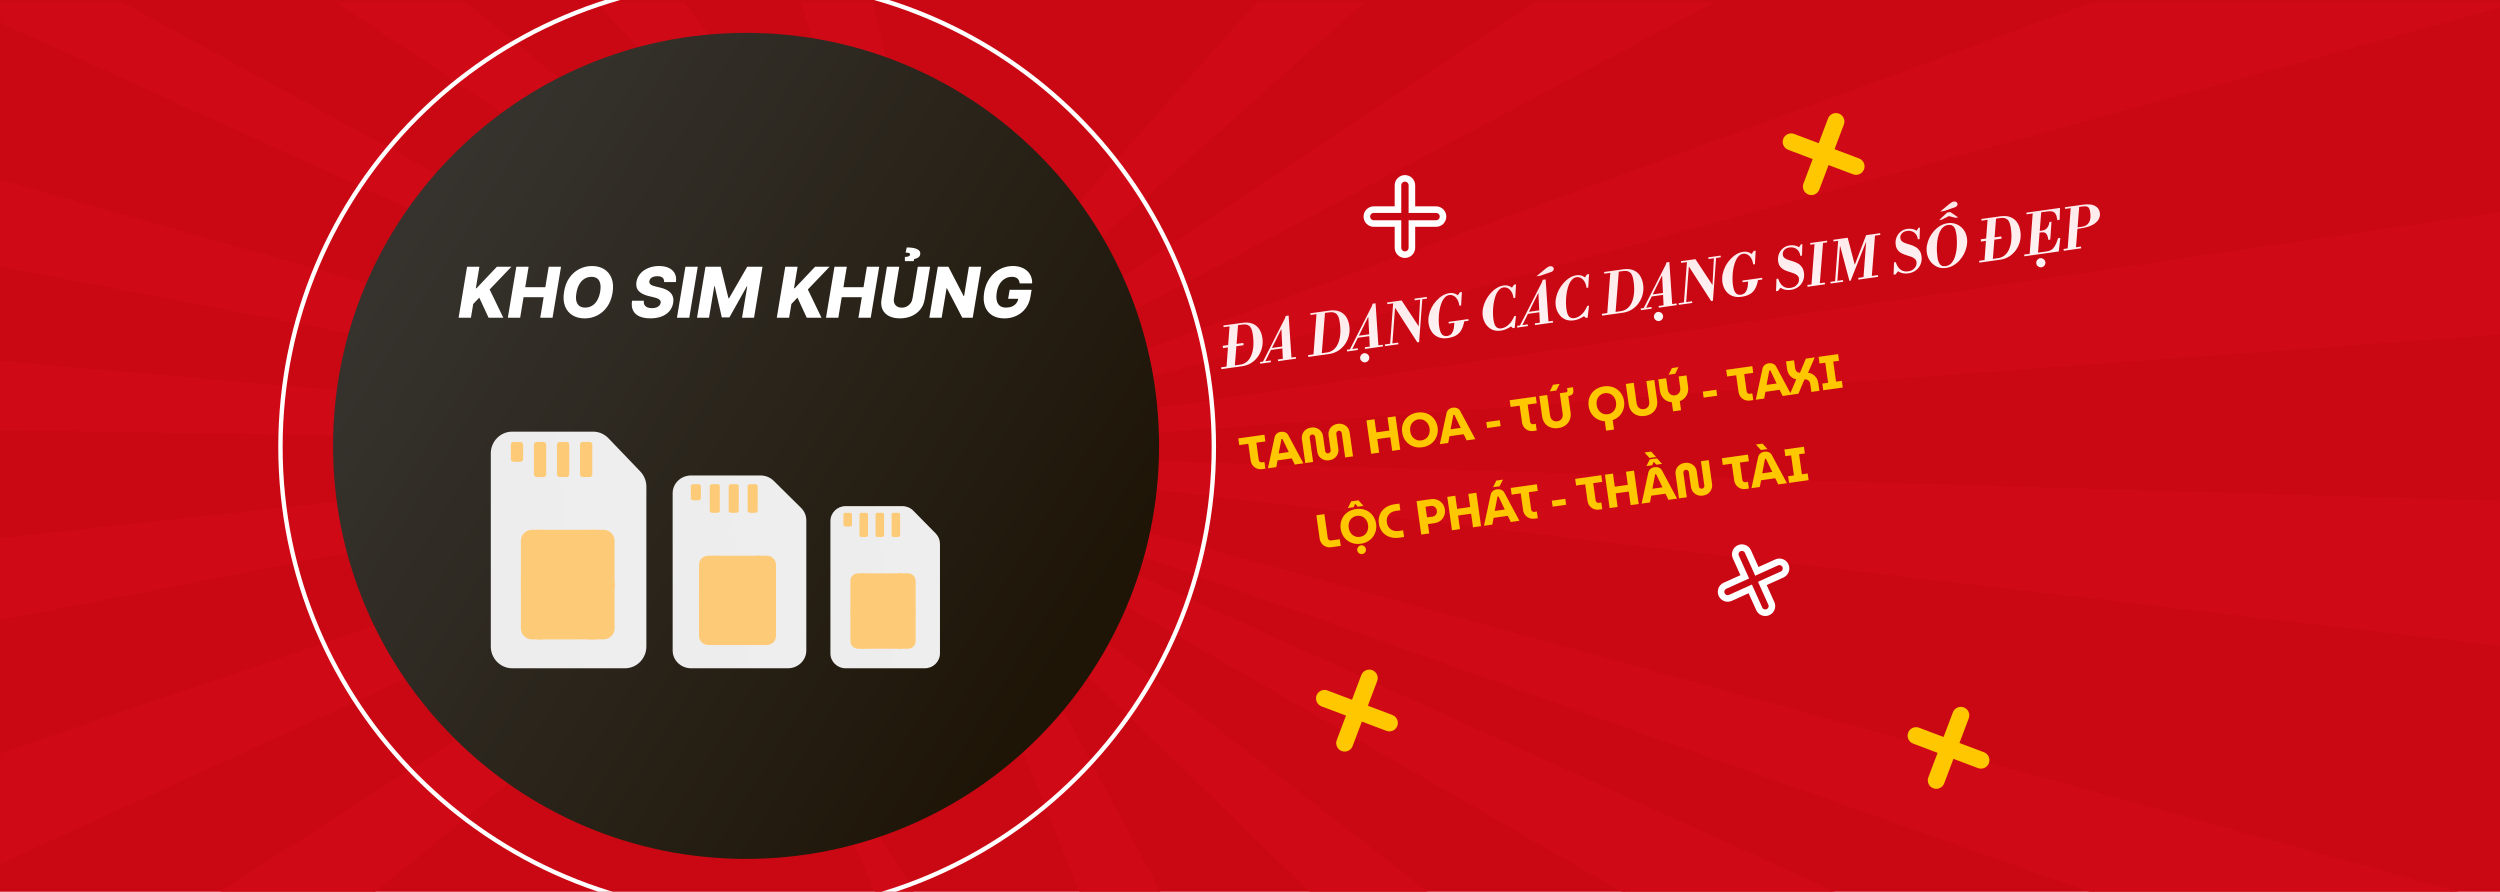 <svg width="1141" height="407" viewBox="0 0 1141 407" fill="none" xmlns="http://www.w3.org/2000/svg">
<g clip-path="url(#clip0_1659_8434)">
<path d="M1141 0H0V407H1141V0Z" fill="#CA0813"/>
<mask id="mask0_1659_8434" style="mask-type:alpha" maskUnits="userSpaceOnUse" x="0" y="1" width="1141" height="407">
<path d="M1141 1H0V408H1141V1Z" fill="#CA0813"/>
</mask>
<g mask="url(#mask0_1659_8434)">
<path d="M389.766 204.381L880.753 427.057H775.83L389.766 204.381Z" fill="#D00916" stroke="#D00916"/>
<path d="M389.711 204.381L790.609 515.471L689.139 495.011L389.711 204.381Z" fill="#D00916" stroke="#D00916"/>
<path d="M386.572 141L626.215 588.289L541.848 528.314L386.572 141Z" fill="#D00916" stroke="#D00916"/>
<path d="M356 309L518 571L460.218 541.117L356 309Z" fill="#D00916" stroke="#D00916"/>
<path d="M389.769 208.793L710.567 -152.772L703.982 -72.52L389.769 208.793Z" fill="#D00916" stroke="#D00916"/>
<path d="M389.766 208.835L820.047 -78.276L787.035 -1.949L389.766 208.835Z" fill="#D00916" stroke="#D00916"/>
<path d="M389.781 208.65L975.588 -5.925H1173.33L389.781 208.65Z" fill="#D00916" stroke="#D00916"/>
<path d="M389.803 206.926L1258.75 80.155L1244.62 144.587L389.803 206.926Z" fill="#D00916" stroke="#D00916"/>
<path d="M389.766 206.957L1245.97 232.215V306.441L389.766 206.957Z" fill="#D00916" stroke="#D00916"/>
<path d="M389.929 206.821L1197.54 428.088H1014.6L389.929 206.821Z" fill="#D00916" stroke="#D00916"/>
<path d="M465.681 207.621L16.347 -90.292L119.935 -73.608L465.681 207.621Z" fill="#D00916" stroke="#D00916"/>
<path d="M465.735 207.63L119.403 -163.248L216.329 -126.913L465.735 207.63Z" fill="#D00916" stroke="#D00916"/>
<path d="M458.756 270.703L293.284 -209L367.041 -136.373L458.756 270.703Z" fill="#D00916" stroke="#D00916"/>
<path d="M423.38 200.264L49.172 506.221L68.434 428.036L423.38 200.264Z" fill="#D00916" stroke="#D00916"/>
<path d="M423.389 200.223L-47.07 415.264L-2.341 345.157L423.389 200.223Z" fill="#D00916" stroke="#D00916"/>
<path d="M423.345 200.403L-189.128 319.102L-384.354 287.66L423.345 200.403Z" fill="#D00916" stroke="#D00916"/>
<path d="M423.049 202.102L-455 189.092L-430.805 127.727L423.049 202.102Z" fill="#D00916" stroke="#D00916"/>
<path d="M423.09 202.078L-418.205 40.999L-406.402 -32.282L423.09 202.078Z" fill="#D00916" stroke="#D00916"/>
<path d="M422.908 202.186L-339.245 -144.681L-158.631 -115.593L422.908 202.186Z" fill="#D00916" stroke="#D00916"/>
<path d="M340.5 392C444.606 392 529 307.606 529 203.5C529 99.394 444.606 15 340.5 15C236.394 15 152 99.394 152 203.5C152 307.606 236.394 392 340.5 392Z" fill="url(#paint0_linear_1659_8434)"/>
<path fill-rule="evenodd" clip-rule="evenodd" d="M292.23 215.176C294.006 217.029 295 219.512 295 222.098V295.069C295 300.553 290.616 305 285.207 305H233.793C228.385 305 224 300.553 224 295.069V206.931C224 201.446 228.385 197 233.793 197H270.67C273.316 197 275.849 198.085 277.693 200.009L292.23 215.176Z" fill="url(#paint1_linear_1659_8434)"/>
<g filter="url(#filter0_i_1659_8434)">
<path d="M275.454 291.81C278.232 291.81 280.484 289.572 280.484 286.81V246.813C280.484 244.051 278.232 241.812 275.454 241.812H242.761C239.983 241.812 237.731 244.051 237.731 246.813V286.81C237.731 289.572 239.983 291.81 242.761 291.81H275.454Z" fill="#FDCB77"/>
</g>
<g filter="url(#filter1_i_1659_8434)">
<path d="M258.551 217.727C259.246 217.727 259.809 217.168 259.809 216.478V202.945C259.809 202.255 259.246 201.695 258.551 201.695H255.456C254.762 201.695 254.199 202.255 254.199 202.945V216.478C254.199 217.168 254.762 217.727 255.456 217.727H258.551Z" fill="#FDCB77"/>
</g>
<g filter="url(#filter2_i_1659_8434)">
<path d="M269.07 217.727C269.764 217.727 270.328 217.168 270.328 216.478V202.945C270.328 202.255 269.764 201.695 269.07 201.695H265.975C265.28 201.695 264.717 202.255 264.717 202.945V216.478C264.717 217.168 265.28 217.727 265.975 217.727H269.07Z" fill="#FDCB77"/>
</g>
<g filter="url(#filter3_i_1659_8434)">
<path d="M248.032 217.727C248.727 217.727 249.29 217.168 249.29 216.478V202.945C249.29 202.255 248.727 201.695 248.032 201.695H244.937C244.243 201.695 243.68 202.255 243.68 202.945V216.478C243.68 217.168 244.243 217.727 244.937 217.727H248.032Z" fill="#FDCB77"/>
</g>
<g filter="url(#filter4_i_1659_8434)">
<path d="M237.514 210.757C238.208 210.757 238.771 210.197 238.771 209.507V202.944C238.771 202.255 238.208 201.695 237.514 201.695H234.419C233.724 201.695 233.161 202.255 233.161 202.944V209.507C233.161 210.197 233.724 210.757 234.419 210.757H237.514Z" fill="#FDCB77"/>
</g>
<g filter="url(#filter5_i_1659_8434)">
<path fill-rule="evenodd" clip-rule="evenodd" d="M280.484 265.563H237.731V268.063H280.484V265.563Z" fill="#FDCB77"/>
</g>
<g filter="url(#filter6_i_1659_8434)">
<path fill-rule="evenodd" clip-rule="evenodd" d="M269.167 280.561V291.811H271.682V280.561C271.682 277.11 268.867 274.312 265.395 274.312H251.563C248.091 274.312 245.276 277.11 245.276 280.561V291.811H247.791V280.561C247.791 278.49 249.48 276.811 251.563 276.811H265.395C267.478 276.811 269.167 278.49 269.167 280.561Z" fill="#FDCB77"/>
</g>
<g filter="url(#filter7_i_1659_8434)">
<path fill-rule="evenodd" clip-rule="evenodd" d="M269.167 253.062V241.812H271.682V253.062C271.682 256.514 268.867 259.312 265.395 259.312H251.563C248.091 259.312 245.276 256.514 245.276 253.062V241.812H247.791V253.062C247.791 255.133 249.48 256.811 251.563 256.811H265.395C267.478 256.811 269.167 255.133 269.167 253.062Z" fill="#FDCB77"/>
</g>
<g filter="url(#filter8_i_1659_8434)">
<path fill-rule="evenodd" clip-rule="evenodd" d="M264.137 259.313V274.312H254.078V259.313H264.137ZM266.652 276.812H251.563V256.812H266.652V276.812Z" fill="#FDCB77"/>
</g>
<path fill-rule="evenodd" clip-rule="evenodd" d="M365.62 231.81C367.146 233.321 368 235.344 368 237.45V296.908C368 301.377 364.233 305 359.586 305H315.414C310.767 305 307 301.377 307 296.908V225.092C307 220.623 310.767 217 315.414 217H347.097C349.37 217 351.546 217.884 353.131 219.452L365.62 231.81Z" fill="url(#paint2_linear_1659_8434)"/>
<g filter="url(#filter9_i_1659_8434)">
<path d="M350.023 294.363C352.305 294.363 354.155 292.54 354.155 290.291V257.718C354.155 255.469 352.305 253.646 350.023 253.646H323.168C320.886 253.646 319.037 255.469 319.037 257.718V290.291C319.037 292.54 320.886 294.363 323.168 294.363H350.023Z" fill="#FDCB77"/>
</g>
<g filter="url(#filter10_i_1659_8434)">
<path d="M336.139 234.032C336.709 234.032 337.171 233.576 337.171 233.014V221.994C337.171 221.431 336.709 220.976 336.139 220.976H333.597C333.026 220.976 332.563 221.431 332.563 221.994V233.014C332.563 233.576 333.026 234.032 333.597 234.032H336.139Z" fill="#FDCB77"/>
</g>
<g filter="url(#filter11_i_1659_8434)">
<path d="M344.78 234.032C345.35 234.032 345.813 233.576 345.813 233.014V221.994C345.813 221.431 345.35 220.976 344.78 220.976H342.237C341.667 220.976 341.205 221.431 341.205 221.994V233.014C341.205 233.576 341.667 234.032 342.237 234.032H344.78Z" fill="#FDCB77"/>
</g>
<g filter="url(#filter12_i_1659_8434)">
<path d="M327.499 234.032C328.069 234.032 328.531 233.576 328.531 233.014V221.994C328.531 221.431 328.069 220.976 327.499 220.976H324.956C324.386 220.976 323.923 221.431 323.923 221.994V233.014C323.923 233.576 324.386 234.032 324.956 234.032H327.499Z" fill="#FDCB77"/>
</g>
<g filter="url(#filter13_i_1659_8434)">
<path d="M318.858 228.355C319.428 228.355 319.891 227.899 319.891 227.337V221.993C319.891 221.431 319.428 220.976 318.858 220.976H316.315C315.745 220.976 315.282 221.431 315.282 221.993V227.337C315.282 227.899 315.745 228.355 316.315 228.355H318.858Z" fill="#FDCB77"/>
</g>
<g filter="url(#filter14_i_1659_8434)">
<path fill-rule="evenodd" clip-rule="evenodd" d="M354.155 272.987H319.037V275.023H354.155V272.987Z" fill="#FDCB77"/>
</g>
<g filter="url(#filter15_i_1659_8434)">
<path fill-rule="evenodd" clip-rule="evenodd" d="M344.858 285.201V294.362H346.924V285.201C346.924 282.39 344.612 280.111 341.76 280.111H330.398C327.546 280.111 325.234 282.39 325.234 285.201V294.362H327.3V285.201C327.3 283.515 328.687 282.147 330.398 282.147H341.76C343.471 282.147 344.858 283.515 344.858 285.201Z" fill="#FDCB77"/>
</g>
<g filter="url(#filter16_i_1659_8434)">
<path fill-rule="evenodd" clip-rule="evenodd" d="M344.858 262.808V253.646H346.924V262.808C346.924 265.619 344.612 267.897 341.76 267.897H330.398C327.546 267.897 325.234 265.619 325.234 262.808V253.646H327.3V262.808C327.3 264.494 328.687 265.861 330.398 265.861H341.76C343.471 265.861 344.858 264.494 344.858 262.808Z" fill="#FDCB77"/>
</g>
<g filter="url(#filter17_i_1659_8434)">
<path fill-rule="evenodd" clip-rule="evenodd" d="M340.727 267.897V280.113H332.464V267.897H340.727ZM342.793 282.148H330.398V265.862H342.793V282.148Z" fill="#FDCB77"/>
</g>
<path fill-rule="evenodd" clip-rule="evenodd" d="M427.049 243.454C428.3 244.724 429 246.425 429 248.196V298.195C429 301.953 425.912 305 422.103 305H385.897C382.088 305 379 301.953 379 298.195V237.804C379 234.046 382.088 231 385.897 231H411.866C413.729 231 415.513 231.743 416.812 233.062L427.049 243.454Z" fill="url(#paint3_linear_1659_8434)"/>
<g filter="url(#filter18_i_1659_8434)">
<path d="M414.399 296.092C416.333 296.092 417.902 294.551 417.902 292.649V265.106C417.902 263.204 416.333 261.663 414.399 261.663H391.63C389.696 261.663 388.128 263.204 388.128 265.106V292.649C388.128 294.551 389.696 296.092 391.63 296.092H414.399Z" fill="#FDCB77"/>
</g>
<g filter="url(#filter19_i_1659_8434)">
<path d="M402.627 245.077C403.111 245.077 403.503 244.692 403.503 244.217V234.898C403.503 234.422 403.111 234.037 402.627 234.037H400.472C399.988 234.037 399.596 234.422 399.596 234.898V244.217C399.596 244.692 399.988 245.077 400.472 245.077H402.627Z" fill="#FDCB77"/>
</g>
<g filter="url(#filter20_i_1659_8434)">
<path d="M409.952 245.077C410.436 245.077 410.828 244.692 410.828 244.217V234.898C410.828 234.422 410.436 234.037 409.952 234.037H407.797C407.313 234.037 406.921 234.422 406.921 234.898V244.217C406.921 244.692 407.313 245.077 407.797 245.077H409.952Z" fill="#FDCB77"/>
</g>
<g filter="url(#filter21_i_1659_8434)">
<path d="M395.301 245.077C395.785 245.077 396.177 244.692 396.177 244.217V234.898C396.177 234.422 395.785 234.037 395.301 234.037H393.146C392.662 234.037 392.27 234.422 392.27 234.898V244.217C392.27 244.692 392.662 245.077 393.146 245.077H395.301Z" fill="#FDCB77"/>
</g>
<g filter="url(#filter22_i_1659_8434)">
<path d="M387.977 240.277C388.46 240.277 388.852 239.891 388.852 239.416V234.897C388.852 234.422 388.46 234.037 387.977 234.037H385.821C385.337 234.037 384.945 234.422 384.945 234.897V239.416C384.945 239.891 385.337 240.277 385.821 240.277H387.977Z" fill="#FDCB77"/>
</g>
<g filter="url(#filter23_i_1659_8434)">
<path fill-rule="evenodd" clip-rule="evenodd" d="M417.902 278.017H388.128V279.738H417.902V278.017Z" fill="#FDCB77"/>
</g>
<g filter="url(#filter24_i_1659_8434)">
<path fill-rule="evenodd" clip-rule="evenodd" d="M410.02 288.345V296.091H411.772V288.345C411.772 285.968 409.811 284.042 407.393 284.042H397.76C395.342 284.042 393.382 285.968 393.382 288.345V296.091H395.133V288.345C395.133 286.919 396.31 285.763 397.76 285.763H407.393C408.844 285.763 410.02 286.919 410.02 288.345Z" fill="#FDCB77"/>
</g>
<g filter="url(#filter25_i_1659_8434)">
<path fill-rule="evenodd" clip-rule="evenodd" d="M410.02 269.409V261.663H411.772V269.409C411.772 271.786 409.811 273.713 407.393 273.713H397.76C395.342 273.713 393.382 271.786 393.382 269.409V261.663H395.133V269.409C395.133 270.835 396.31 271.991 397.76 271.991H407.393C408.844 271.991 410.02 270.835 410.02 269.409Z" fill="#FDCB77"/>
</g>
<g filter="url(#filter26_i_1659_8434)">
<path fill-rule="evenodd" clip-rule="evenodd" d="M406.517 273.713L406.518 284.042H399.512V273.713H406.517ZM408.269 285.763H397.761V271.991H408.269V285.763Z" fill="#FDCB77"/>
</g>
</g>
<path d="M341 417C458.637 417 554 321.637 554 204C554 86.363 458.637 -9 341 -9C223.363 -9 128 86.363 128 204C128 321.637 223.363 417 341 417Z" stroke="white" stroke-width="2"/>
<path d="M655.445 102.024L655.458 102.024L655.471 102.023C656.304 102.009 657.098 101.668 657.682 101.074C658.266 100.479 658.593 99.68 658.593 98.847C658.593 98.013 658.266 97.214 657.682 96.619C657.098 96.025 656.304 95.684 655.471 95.67L655.458 95.669L655.445 95.669L644.389 95.669L644.389 84.624C644.394 84.207 644.317 83.793 644.163 83.406C644.006 83.014 643.774 82.658 643.478 82.357C643.182 82.056 642.829 81.817 642.44 81.654C642.051 81.49 641.634 81.406 641.212 81.406C640.79 81.406 640.372 81.49 639.983 81.654C639.594 81.817 639.241 82.056 638.945 82.357C638.65 82.658 638.417 83.014 638.26 83.406C638.106 83.793 638.029 84.207 638.034 84.624L638.034 95.669H626.978L626.965 95.669L626.952 95.67C626.119 95.684 625.325 96.025 624.741 96.619C624.157 97.214 623.83 98.013 623.83 98.847C623.83 99.68 624.157 100.479 624.741 101.074C625.325 101.668 626.119 102.009 626.952 102.023L626.965 102.024H626.978L638.034 102.024L638.034 113.08L638.034 113.093L638.035 113.106C638.049 113.939 638.39 114.733 638.984 115.317C639.579 115.901 640.378 116.228 641.212 116.228C642.045 116.228 642.845 115.901 643.439 115.317C644.033 114.733 644.374 113.939 644.389 113.106L644.389 113.093L644.389 113.08L644.389 102.024L655.445 102.024Z" stroke="white" stroke-width="3"/>
<path d="M787.252 267.352L787.24 267.358L787.228 267.363C786.51 267.703 785.954 268.311 785.68 269.056C785.406 269.802 785.435 270.625 785.762 271.349C786.089 272.073 786.687 272.639 787.428 272.926C788.168 273.213 788.992 273.198 789.722 272.884L789.733 272.879L789.745 272.873L798.81 268.779L802.9 277.833C803.059 278.197 803.288 278.526 803.574 278.802C803.864 279.081 804.206 279.3 804.581 279.445C804.956 279.59 805.356 279.66 805.758 279.649C806.161 279.638 806.556 279.547 806.923 279.381C807.289 279.216 807.619 278.979 807.893 278.684C808.167 278.39 808.38 278.044 808.519 277.666C808.658 277.289 808.72 276.887 808.702 276.485C808.684 276.089 808.589 275.699 808.421 275.34L804.331 266.285L813.395 262.19L813.407 262.185L813.419 262.179C814.137 261.84 814.693 261.232 814.967 260.486C815.241 259.741 815.212 258.918 814.885 258.194C814.558 257.47 813.96 256.903 813.219 256.616C812.478 256.329 811.655 256.345 810.925 256.659L810.913 256.664L810.902 256.669L801.837 260.764L797.742 251.699L797.737 251.688L797.731 251.676C797.392 250.958 796.784 250.402 796.038 250.128C795.293 249.853 794.47 249.883 793.746 250.21C793.022 250.537 792.456 251.135 792.168 251.876C791.881 252.616 791.897 253.44 792.211 254.169L792.216 254.181L792.222 254.193L796.316 263.258L787.252 267.352Z" stroke="white" stroke-width="3"/>
<path d="M633.131 332.634L633.139 332.638L633.147 332.64C633.855 332.894 634.635 332.859 635.318 332.544C636.001 332.228 636.533 331.657 636.799 330.953C637.064 330.249 637.043 329.469 636.739 328.78C636.436 328.092 635.874 327.55 635.174 327.272L635.166 327.269L635.158 327.266L623.001 322.675L627.59 310.525C627.728 310.173 627.796 309.798 627.789 309.42C627.782 309.039 627.699 308.663 627.545 308.315C627.391 307.966 627.17 307.652 626.893 307.39C626.616 307.128 626.29 306.923 625.934 306.789C625.577 306.654 625.198 306.592 624.817 306.606C624.436 306.619 624.062 306.709 623.716 306.869C623.37 307.028 623.059 307.256 622.802 307.537C622.547 307.816 622.35 308.142 622.221 308.497L617.633 320.647L605.476 316.056L605.468 316.052L605.459 316.05C604.751 315.796 603.971 315.831 603.288 316.146C602.605 316.462 602.074 317.033 601.808 317.737C601.542 318.441 601.563 319.221 601.867 319.91C602.171 320.598 602.733 321.14 603.432 321.418L603.44 321.421L603.448 321.424L615.605 326.015L611.014 338.172L611.011 338.181L611.008 338.189C610.754 338.897 610.789 339.677 611.105 340.36C611.42 341.043 611.992 341.575 612.696 341.84C613.399 342.106 614.18 342.085 614.868 341.781C615.556 341.477 616.098 340.915 616.376 340.216L616.379 340.208L616.382 340.2L620.974 328.043L633.131 332.634Z" fill="#FFC700" stroke="#FFC700" stroke-width="2"/>
<path d="M846.131 78.635L846.139 78.638L846.147 78.641C846.855 78.894 847.635 78.859 848.318 78.544C849.001 78.228 849.533 77.656 849.799 76.953C850.064 76.249 850.043 75.469 849.739 74.78C849.436 74.092 848.874 73.55 848.174 73.272L848.166 73.269L848.158 73.266L836.001 68.674L840.59 56.525C840.728 56.173 840.796 55.798 840.789 55.42C840.782 55.039 840.699 54.663 840.545 54.315C840.391 53.966 840.17 53.652 839.893 53.39C839.616 53.128 839.29 52.923 838.934 52.789C838.577 52.654 838.198 52.592 837.817 52.606C837.436 52.619 837.062 52.709 836.716 52.869C836.37 53.028 836.059 53.256 835.802 53.537C835.547 53.816 835.35 54.142 835.221 54.497L830.633 66.647L818.476 62.056L818.468 62.052L818.459 62.05C817.751 61.796 816.971 61.831 816.288 62.146C815.605 62.462 815.074 63.033 814.808 63.737C814.542 64.441 814.563 65.221 814.867 65.91C815.171 66.598 815.733 67.14 816.432 67.418L816.44 67.421L816.448 67.424L828.605 72.016L824.014 84.172L824.011 84.18L824.008 84.189C823.754 84.897 823.789 85.677 824.105 86.36C824.42 87.043 824.992 87.575 825.696 87.84C826.399 88.106 827.18 88.085 827.868 87.781C828.556 87.477 829.098 86.915 829.376 86.216L829.379 86.208L829.382 86.2L833.974 74.043L846.131 78.635Z" fill="#FFC700" stroke="#FFC700" stroke-width="2"/>
<path d="M903.131 349.634L903.139 349.638L903.147 349.64C903.855 349.894 904.635 349.859 905.318 349.544C906.001 349.228 906.533 348.657 906.799 347.953C907.064 347.249 907.043 346.469 906.739 345.78C906.436 345.092 905.874 344.55 905.174 344.272L905.166 344.269L905.158 344.266L893.001 339.675L897.59 327.525C897.728 327.173 897.796 326.798 897.789 326.42C897.782 326.039 897.699 325.663 897.545 325.315C897.391 324.966 897.17 324.652 896.893 324.39C896.616 324.128 896.29 323.923 895.934 323.789C895.577 323.654 895.198 323.592 894.817 323.606C894.436 323.619 894.062 323.709 893.716 323.869C893.37 324.028 893.059 324.256 892.802 324.537C892.547 324.816 892.35 325.142 892.221 325.497L887.633 337.647L875.476 333.056L875.468 333.052L875.459 333.05C874.751 332.796 873.971 332.831 873.288 333.146C872.605 333.462 872.074 334.033 871.808 334.737C871.542 335.441 871.563 336.221 871.867 336.91C872.171 337.598 872.733 338.14 873.432 338.418L873.44 338.421L873.448 338.424L885.605 343.015L881.014 355.172L881.011 355.181L881.008 355.189C880.754 355.897 880.789 356.677 881.105 357.36C881.42 358.043 881.992 358.575 882.696 358.84C883.399 359.106 884.18 359.085 884.868 358.781C885.556 358.477 886.098 357.915 886.376 357.216L886.379 357.208L886.382 357.2L890.974 345.043L903.131 349.634Z" fill="#FFC700" stroke="#FFC700" stroke-width="2"/>
<path d="M576.152 214.092C575.223 214.222 574.373 214.134 573.605 213.828C572.848 213.504 572.218 213.023 571.713 212.383C571.223 211.741 570.918 210.991 570.797 210.134L569.732 202.553L565.592 203.135L565.164 200.085L577.081 198.41L577.509 201.46L573.392 202.039L574.503 209.947C574.55 210.281 574.707 210.555 574.974 210.769C575.241 210.984 575.549 211.066 575.898 211.017L577.096 210.849L577.525 213.899L576.152 214.092ZM578.682 213.736L581.732 199.556C581.885 198.853 582.221 198.295 582.741 197.881C583.258 197.453 583.873 197.189 584.584 197.089C585.296 196.989 585.958 197.066 586.572 197.32C587.183 197.56 587.66 198.004 588.003 198.652L594.869 211.461L590.925 212.015L589.553 209.209L583.083 210.118L582.494 213.2L578.682 213.736ZM583.594 206.959L588.191 206.313L585.398 200.507C585.357 200.424 585.305 200.372 585.243 200.351C585.193 200.313 585.132 200.3 585.059 200.31C584.987 200.32 584.924 200.351 584.872 200.403C584.835 200.453 584.814 200.515 584.81 200.589L583.594 206.959ZM606.659 210.071C605.773 210.195 604.932 210.114 604.137 209.826C603.355 209.535 602.698 209.072 602.164 208.437C601.645 207.799 601.318 207 601.183 206.042L600.249 199.397C600.217 199.165 600.129 198.962 599.986 198.79C599.844 198.617 599.67 198.486 599.464 198.397C599.259 198.307 599.041 198.278 598.808 198.311C598.576 198.344 598.373 198.431 598.201 198.574C598.028 198.717 597.897 198.891 597.808 199.096C597.733 199.299 597.711 199.517 597.744 199.749L599.302 210.838L595.73 211.34L594.208 200.513C594.079 199.598 594.169 198.763 594.478 198.009C594.801 197.252 595.297 196.62 595.966 196.111C596.65 195.6 597.449 195.281 598.364 195.152C599.294 195.021 600.15 195.108 600.934 195.413C601.717 195.718 602.368 196.189 602.887 196.827C603.406 197.465 603.73 198.241 603.859 199.156L604.793 205.801C604.828 206.048 604.916 206.258 605.059 206.43C605.202 206.603 605.368 206.735 605.559 206.826C605.762 206.901 605.973 206.924 606.19 206.893C606.423 206.86 606.626 206.78 606.801 206.652C606.988 206.507 607.126 206.332 607.216 206.127C607.305 205.922 607.333 205.696 607.298 205.449L606.364 198.804C606.236 197.889 606.333 197.054 606.656 196.297C606.979 195.541 607.476 194.908 608.145 194.4C608.828 193.889 609.62 193.57 610.521 193.444C611.45 193.313 612.299 193.401 613.068 193.708C613.852 194.012 614.503 194.483 615.022 195.121C615.541 195.759 615.865 196.536 615.994 197.451L617.515 208.278L613.943 208.781L612.381 197.67C612.348 197.437 612.262 197.242 612.121 197.084C611.993 196.91 611.826 196.778 611.621 196.688C611.416 196.598 611.197 196.57 610.965 196.603C610.747 196.633 610.544 196.721 610.357 196.866C610.185 197.008 610.054 197.182 609.964 197.387C609.872 197.578 609.843 197.79 609.876 198.022L610.813 204.688C610.947 205.647 610.846 206.505 610.508 207.264C610.17 208.022 609.666 208.649 608.995 209.143C608.324 209.637 607.545 209.946 606.659 210.071ZM625.795 207.115L623.652 191.865L627.312 191.35L628.154 197.341L634.101 196.506L633.259 190.514L636.919 190L639.063 205.25L635.403 205.765L634.53 199.556L628.582 200.391L629.455 206.6L625.795 207.115ZM649.155 204.121C647.935 204.292 646.803 204.244 645.758 203.976C644.714 203.708 643.784 203.261 642.971 202.635C642.157 202.009 641.487 201.244 640.96 200.34C640.447 199.435 640.114 198.43 639.958 197.326C639.803 196.223 639.847 195.165 640.09 194.153C640.348 193.14 640.775 192.228 641.372 191.418C641.982 190.592 642.753 189.913 643.685 189.382C644.63 188.835 645.713 188.475 646.933 188.304C648.138 188.135 649.263 188.184 650.308 188.452C651.365 188.703 652.294 189.143 653.093 189.771C653.904 190.383 654.575 191.147 655.104 192.065C655.63 192.969 655.97 193.965 656.124 195.055C656.279 196.158 656.228 197.217 655.97 198.231C655.713 199.245 655.279 200.164 654.67 200.991C654.074 201.815 653.304 202.501 652.359 203.048C651.429 203.594 650.361 203.951 649.155 204.121ZM648.718 201.005C649.357 200.915 649.929 200.717 650.433 200.409C650.951 200.084 651.375 199.676 651.706 199.186C652.036 198.695 652.27 198.144 652.406 197.532C652.54 196.906 652.559 196.252 652.464 195.569C652.368 194.886 652.17 194.27 651.87 193.72C651.571 193.169 651.194 192.704 650.741 192.323C650.288 191.942 649.769 191.675 649.184 191.52C648.612 191.349 648.006 191.308 647.367 191.398C646.714 191.489 646.136 191.697 645.633 192.019C645.128 192.327 644.703 192.727 644.358 193.22C644.027 193.711 643.794 194.269 643.66 194.896C643.538 195.505 643.525 196.144 643.618 196.812C643.714 197.495 643.906 198.119 644.193 198.686C644.492 199.237 644.869 199.702 645.322 200.083C645.79 200.461 646.31 200.736 646.882 200.908C647.452 201.065 648.064 201.097 648.718 201.005ZM657.145 202.709L660.195 188.528C660.348 187.826 660.684 187.267 661.204 186.854C661.721 186.426 662.336 186.161 663.048 186.061C663.759 185.961 664.422 186.039 665.035 186.293C665.646 186.533 666.124 186.977 666.466 187.625L673.332 200.434L669.389 200.988L668.017 198.182L661.546 199.091L660.958 202.173L657.145 202.709ZM662.058 195.931L666.654 195.285L663.861 189.479C663.82 189.396 663.768 189.344 663.706 189.324C663.656 189.286 663.595 189.272 663.522 189.283C663.45 189.293 663.388 189.324 663.336 189.376C663.298 189.425 663.277 189.487 663.273 189.562L662.058 195.931ZM678.719 195.367L678.336 192.644L684.502 191.777L684.884 194.5L678.719 195.367ZM699.996 196.687C699.066 196.817 698.217 196.729 697.448 196.423C696.692 196.099 696.061 195.618 695.557 194.978C695.066 194.336 694.761 193.586 694.641 192.729L693.575 185.148L689.436 185.73L689.007 182.68L700.924 181.005L701.353 184.055L697.235 184.634L698.347 192.542C698.394 192.876 698.551 193.15 698.818 193.364C699.085 193.578 699.393 193.661 699.741 193.612L700.939 193.444L701.368 196.494L699.996 196.687ZM711.19 195.38C709.926 195.558 708.765 195.462 707.706 195.092C706.661 194.72 705.797 194.101 705.112 193.235C704.428 192.368 703.994 191.282 703.81 189.974L702.518 180.781L706.134 180.273L707.454 189.662C707.533 190.229 707.722 190.728 708.02 191.16C708.316 191.578 708.701 191.894 709.175 192.109C709.648 192.309 710.174 192.368 710.755 192.286C711.351 192.203 711.841 192.001 712.225 191.68C712.622 191.343 712.905 190.933 713.074 190.45C713.241 189.952 713.285 189.42 713.205 188.854L711.886 179.464L715.502 178.956L716.794 188.15C716.978 189.457 716.853 190.622 716.419 191.646C716 192.667 715.34 193.501 714.438 194.146C713.536 194.791 712.454 195.202 711.19 195.38ZM714.21 180.982L713.955 179.173L714.783 179.057C715.001 179.026 715.158 178.93 715.254 178.769C715.364 178.605 715.406 178.429 715.379 178.24L715.22 177.107L717.878 176.734L718.062 178.041C718.174 178.84 718.025 179.468 717.616 179.925C717.204 180.368 716.512 180.658 715.538 180.795L714.21 180.982ZM707.305 178.642L708.811 175.609L711.818 175.186L710.311 178.219L707.305 178.642ZM733.03 196.554L732.363 191.805L735.979 191.296L736.647 196.046L733.03 196.554ZM734.257 192.16C733.037 192.332 731.904 192.284 730.859 192.016C729.815 191.748 728.885 191.301 728.072 190.675C727.258 190.049 726.588 189.284 726.061 188.38C725.548 187.475 725.215 186.47 725.06 185.366C724.904 184.262 724.948 183.205 725.191 182.193C725.449 181.179 725.876 180.268 726.473 179.458C727.083 178.632 727.854 177.953 728.786 177.422C729.731 176.875 730.814 176.515 732.034 176.344C733.239 176.174 734.364 176.224 735.409 176.491C736.466 176.743 737.395 177.183 738.194 177.811C739.006 178.422 739.676 179.187 740.205 180.105C740.732 181.009 741.072 182.005 741.225 183.094C741.38 184.198 741.329 185.257 741.071 186.271C740.814 187.284 740.38 188.204 739.771 189.031C739.176 189.855 738.406 190.541 737.461 191.088C736.53 191.634 735.462 191.991 734.257 192.16ZM733.819 189.045C734.458 188.955 735.03 188.756 735.534 188.448C736.052 188.124 736.476 187.716 736.807 187.225C737.138 186.735 737.371 186.183 737.507 185.572C737.642 184.946 737.661 184.291 737.565 183.609C737.469 182.926 737.271 182.31 736.972 181.759C736.672 181.209 736.296 180.744 735.842 180.363C735.389 179.982 734.87 179.715 734.285 179.56C733.713 179.388 733.108 179.348 732.469 179.437C731.815 179.529 731.237 179.736 730.734 180.059C730.229 180.367 729.804 180.767 729.459 181.26C729.128 181.751 728.895 182.309 728.761 182.935C728.64 183.545 728.626 184.184 728.72 184.852C728.816 185.534 729.007 186.159 729.294 186.726C729.594 187.276 729.97 187.742 730.423 188.123C730.891 188.501 731.411 188.776 731.983 188.947C732.553 189.104 733.165 189.137 733.819 189.045ZM750.698 189.827C749.435 190.005 748.273 189.909 747.214 189.54C746.17 189.168 745.305 188.549 744.621 187.682C743.936 186.816 743.502 185.729 743.318 184.422L742.026 175.228L745.642 174.72L746.962 184.11C747.042 184.676 747.23 185.175 747.528 185.608C747.824 186.025 748.209 186.341 748.683 186.556C749.156 186.756 749.682 186.816 750.263 186.734C750.859 186.65 751.349 186.448 751.733 186.127C752.13 185.79 752.413 185.38 752.582 184.897C752.749 184.4 752.793 183.868 752.714 183.301L751.394 173.912L755.01 173.403L756.302 182.597C756.486 183.904 756.361 185.07 755.927 186.093C755.508 187.115 754.848 187.948 753.946 188.593C753.044 189.239 751.962 189.65 750.698 189.827ZM763.595 187.748L763.01 183.587C762.05 183.5 761.184 183.237 760.411 182.797C759.651 182.341 759.024 181.726 758.53 180.951C758.034 180.162 757.709 179.223 757.556 178.133L756.855 173.144L760.428 172.642L761.156 177.827C761.234 178.379 761.422 178.871 761.719 179.303C762.015 179.721 762.393 180.038 762.853 180.255C763.325 180.455 763.852 180.514 764.433 180.433C765.014 180.351 765.497 180.15 765.881 179.829C766.278 179.492 766.561 179.082 766.73 178.599C766.897 178.102 766.942 177.577 766.864 177.025L766.136 171.84L769.709 171.338L770.41 176.327C770.563 177.416 770.51 178.408 770.25 179.304C769.989 180.185 769.549 180.95 768.929 181.6C768.31 182.25 767.549 182.742 766.648 183.076L767.233 187.237L763.595 187.748ZM761.555 171.017L763.061 167.984L766.068 167.562L764.561 170.595L761.555 171.017ZM777.543 181.478L777.16 178.755L783.325 177.888L783.708 180.612L777.543 181.478ZM798.819 182.798C797.89 182.929 797.041 182.84 796.272 182.534C795.515 182.211 794.885 181.729 794.38 181.089C793.89 180.447 793.585 179.698 793.464 178.841L792.399 171.259L788.26 171.841L787.831 168.791L799.748 167.116L800.177 170.166L796.059 170.745L797.17 178.653C797.217 178.987 797.374 179.261 797.642 179.475C797.909 179.69 798.216 179.772 798.565 179.723L799.763 179.555L800.192 182.605L798.819 182.798ZM801.349 182.442L804.399 168.262C804.552 167.559 804.888 167.001 805.408 166.587C805.925 166.159 806.54 165.895 807.251 165.795C807.963 165.695 808.626 165.772 809.239 166.027C809.85 166.266 810.327 166.71 810.67 167.358L817.536 180.167L813.593 180.722L812.221 177.915L805.75 178.825L805.161 181.907L801.349 182.442ZM806.261 175.665L810.858 175.019L808.065 169.213C808.024 169.13 807.972 169.078 807.91 169.057C807.86 169.02 807.799 169.006 807.726 169.016C807.654 169.026 807.591 169.057 807.54 169.109C807.502 169.159 807.481 169.221 807.477 169.296L806.261 175.665ZM816.732 180.28L819.797 173.163C819.044 172.972 818.38 172.673 817.805 172.265C817.227 171.843 816.745 171.311 816.358 170.669C815.986 170.025 815.74 169.275 815.62 168.418L815.133 164.954L818.793 164.439L819.31 168.121C819.364 168.499 819.486 168.844 819.678 169.158C819.883 169.455 820.139 169.693 820.445 169.872C820.764 170.035 821.117 170.119 821.502 170.124L824.196 163.68L828.27 163.108L825.186 170.095C826.018 170.215 826.766 170.48 827.431 170.89C828.096 171.3 828.639 171.846 829.061 172.527C829.48 173.194 829.753 173.978 829.88 174.878L830.37 178.364L826.71 178.878L826.195 175.218C826.103 174.565 825.822 174.041 825.352 173.648C824.88 173.241 824.28 173.08 823.552 173.168L820.806 179.708L816.732 180.28ZM832.136 178.116L831.707 175.066L834.343 174.695L833.057 165.545L830.421 165.915L829.993 162.865L838.903 161.613L839.332 164.663L836.696 165.034L837.982 174.184L840.618 173.813L841.046 176.863L832.136 178.116Z" fill="#FFC700"/>
<path d="M607.662 249.748C606.718 249.88 605.861 249.786 605.09 249.465C604.319 249.144 603.689 248.662 603.199 248.02C602.708 247.378 602.404 246.636 602.286 245.793L600.792 235.162L604.452 234.647L605.983 245.54C606.032 245.889 606.198 246.177 606.482 246.403C606.765 246.63 607.089 246.718 607.452 246.667L611.482 246.1L611.911 249.15L607.662 249.748ZM621.088 248.15C619.868 248.321 618.735 248.273 617.69 248.005C616.646 247.737 615.716 247.29 614.903 246.664C614.089 246.038 613.419 245.273 612.892 244.369C612.379 243.464 612.046 242.459 611.89 241.355C611.735 240.252 611.779 239.194 612.022 238.182C612.28 237.169 612.707 236.257 613.304 235.447C613.914 234.621 614.685 233.942 615.617 233.411C616.562 232.864 617.645 232.504 618.865 232.333C620.07 232.164 621.195 232.213 622.24 232.481C623.297 232.732 624.226 233.172 625.025 233.8C625.836 234.412 626.507 235.176 627.036 236.094C627.563 236.998 627.902 237.994 628.056 239.084C628.211 240.187 628.16 241.246 627.902 242.26C627.645 243.274 627.211 244.193 626.602 245.02C626.006 245.844 625.236 246.53 624.291 247.077C623.361 247.623 622.293 247.98 621.088 248.15ZM620.65 245.034C621.289 244.944 621.861 244.746 622.365 244.438C622.883 244.113 623.307 243.705 623.638 243.215C623.968 242.724 624.202 242.173 624.338 241.561C624.472 240.935 624.491 240.281 624.396 239.598C624.3 238.915 624.102 238.299 623.802 237.749C623.503 237.198 623.126 236.733 622.673 236.352C622.22 235.971 621.701 235.704 621.116 235.549C620.544 235.378 619.938 235.337 619.299 235.427C618.646 235.518 618.068 235.726 617.565 236.048C617.06 236.356 616.635 236.756 616.29 237.249C615.959 237.74 615.726 238.299 615.592 238.925C615.47 239.534 615.457 240.173 615.55 240.841C615.646 241.524 615.838 242.148 616.125 242.715C616.424 243.266 616.801 243.731 617.254 244.112C617.722 244.49 618.242 244.765 618.814 244.937C619.384 245.094 619.996 245.126 620.65 245.034ZM615.157 231.877L616.682 228.819L619.994 228.353L622.281 230.875L619.689 231.24L618.503 229.918L617.771 231.509L615.157 231.877ZM621.708 252.883C621.171 252.959 620.679 252.828 620.231 252.491C619.784 252.154 619.523 251.717 619.447 251.179C619.372 250.642 619.501 250.142 619.836 249.681C620.173 249.233 620.611 248.972 621.148 248.896C621.685 248.821 622.178 248.952 622.625 249.289C623.074 249.64 623.337 250.085 623.412 250.622C623.488 251.159 623.357 251.652 623.02 252.099C622.683 252.546 622.246 252.808 621.708 252.883ZM638.473 245.417C637.222 245.578 636.067 245.533 635.01 245.282C633.953 245.031 633.028 244.613 632.235 244.028C631.442 243.443 630.792 242.72 630.286 241.858C629.777 240.982 629.448 240.006 629.297 238.931C629.146 237.857 629.195 236.835 629.444 235.867C629.691 234.884 630.115 234.003 630.716 233.222C631.332 232.44 632.106 231.783 633.038 231.252C633.985 230.719 635.082 230.357 636.329 230.167L638.682 229.837L639.111 232.887L636.845 233.205C636.165 233.316 635.557 233.527 635.024 233.839C634.504 234.149 634.07 234.536 633.721 234.999C633.386 235.461 633.148 235.983 633.008 236.566C632.882 237.146 632.865 237.763 632.957 238.417C633.049 239.071 633.235 239.659 633.516 240.182C633.811 240.704 634.184 241.14 634.633 241.492C635.097 241.841 635.621 242.093 636.206 242.248C636.805 242.401 637.447 242.437 638.131 242.355L640.397 242.037L640.826 245.087L638.473 245.417ZM648.66 243.986L646.517 228.736L653.074 227.814C654.091 227.671 655.053 227.773 655.961 228.119C656.883 228.464 657.657 229.014 658.281 229.77C658.904 230.512 659.291 231.421 659.442 232.495C659.593 233.57 659.474 234.564 659.084 235.478C658.692 236.378 658.107 237.119 657.33 237.702C656.553 238.285 655.649 238.649 654.618 238.794L651.72 239.201L652.32 243.471L648.66 243.986ZM651.288 236.129L653.772 235.78C654.208 235.719 654.587 235.57 654.909 235.332C655.231 235.094 655.475 234.778 655.642 234.385C655.809 233.991 655.856 233.54 655.785 233.031C655.714 232.523 655.543 232.103 655.274 231.77C655.006 231.438 654.676 231.203 654.287 231.065C653.91 230.911 653.51 230.863 653.089 230.922L650.606 231.271L651.288 236.129ZM662.681 242.015L660.537 226.765L664.197 226.251L665.039 232.242L670.987 231.406L670.145 225.415L673.805 224.9L675.948 240.151L672.288 240.665L671.416 234.456L665.468 235.292L666.341 241.501L662.681 242.015ZM677.287 239.962L680.337 225.782C680.49 225.079 680.826 224.521 681.346 224.107C681.863 223.679 682.478 223.415 683.189 223.315C683.901 223.215 684.564 223.292 685.177 223.547C685.788 223.787 686.265 224.23 686.608 224.878L693.474 237.688L689.53 238.242L688.159 235.435L681.688 236.345L681.099 239.427L677.287 239.962ZM682.199 233.185L686.796 232.539L684.003 226.733C683.962 226.65 683.91 226.598 683.848 226.577C683.798 226.54 683.737 226.526 683.664 226.536C683.592 226.546 683.529 226.577 683.477 226.629C683.44 226.679 683.419 226.741 683.415 226.816L682.199 233.185ZM681.412 222.365L682.918 219.332L685.925 218.909L684.418 221.943L681.412 222.365ZM700.479 236.703C699.55 236.834 698.7 236.746 697.932 236.439C697.175 236.116 696.545 235.634 696.04 234.994C695.55 234.352 695.245 233.603 695.124 232.746L694.059 225.164L689.919 225.746L689.491 222.696L701.408 221.021L701.836 224.071L697.719 224.65L698.83 232.558C698.877 232.892 699.034 233.166 699.301 233.381C699.568 233.595 699.876 233.677 700.225 233.628L701.423 233.46L701.852 236.51L700.479 236.703ZM708.626 231.248L708.243 228.525L714.409 227.658L714.792 230.382L708.626 231.248ZM729.903 232.568C728.973 232.698 728.124 232.61 727.355 232.304C726.599 231.981 725.968 231.499 725.464 230.859C724.974 230.217 724.668 229.467 724.548 228.611L723.482 221.029L719.343 221.611L718.914 218.561L730.831 216.886L731.26 219.936L727.142 220.515L728.254 228.423C728.301 228.757 728.458 229.031 728.725 229.245C728.992 229.46 729.3 229.542 729.648 229.493L730.847 229.325L731.275 232.375L729.903 232.568ZM734.634 231.903L732.49 216.653L736.15 216.138L736.992 222.13L742.94 221.294L742.098 215.303L745.758 214.788L747.901 230.038L744.241 230.553L743.369 224.344L737.421 225.18L738.294 231.389L734.634 231.903ZM749.24 229.85L752.29 215.67C752.443 214.967 752.779 214.409 753.299 213.995C753.816 213.567 754.431 213.303 755.142 213.203C755.854 213.103 756.517 213.18 757.13 213.434C757.741 213.674 758.218 214.118 758.561 214.766L765.427 227.575L761.484 228.129L760.112 225.323L753.641 226.232L753.052 229.314L749.24 229.85ZM754.152 223.072L758.749 222.426L755.956 216.621C755.915 216.538 755.863 216.486 755.801 216.465C755.751 216.427 755.69 216.414 755.617 216.424C755.545 216.434 755.482 216.465 755.43 216.517C755.393 216.566 755.372 216.629 755.368 216.703L754.152 223.072ZM751.432 212.724L752.957 209.666L756.268 209.201L758.556 211.723L755.963 212.088L754.778 210.766L754.046 212.357L751.432 212.724ZM752.843 209.016L750.559 206.515L753.566 206.093L755.85 208.593L752.843 209.016ZM777.217 226.185C776.302 226.313 775.454 226.233 774.673 225.943C773.89 225.638 773.237 225.159 772.716 224.507C772.195 223.854 771.871 223.078 771.744 222.177L770.807 215.511C770.775 215.279 770.687 215.076 770.544 214.904C770.402 214.731 770.228 214.6 770.023 214.51C769.817 214.421 769.599 214.392 769.366 214.425C769.134 214.458 768.931 214.545 768.759 214.688C768.587 214.831 768.455 215.005 768.366 215.21C768.291 215.413 768.269 215.631 768.302 215.863L769.861 226.952L766.288 227.454L764.766 216.627C764.637 215.712 764.727 214.877 765.036 214.123C765.359 213.366 765.855 212.734 766.524 212.225C767.208 211.714 768.007 211.395 768.922 211.266C769.852 211.135 770.708 211.222 771.492 211.527C772.275 211.832 772.926 212.303 773.445 212.941C773.965 213.579 774.288 214.355 774.417 215.27L775.354 221.937C775.387 222.169 775.475 222.379 775.62 222.566C775.763 222.738 775.93 222.87 776.12 222.962C776.323 223.037 776.534 223.059 776.752 223.029C776.984 222.996 777.187 222.916 777.362 222.788C777.549 222.643 777.687 222.468 777.777 222.263C777.865 222.043 777.892 221.817 777.859 221.585L776.301 210.496L779.852 209.997L781.374 220.824C781.5 221.725 781.403 222.56 781.082 223.331C780.761 224.102 780.266 224.742 779.596 225.251C778.925 225.745 778.132 226.056 777.217 226.185ZM796.835 223.161C795.905 223.292 795.056 223.204 794.287 222.897C793.531 222.574 792.901 222.092 792.396 221.452C791.906 220.81 791.6 220.061 791.48 219.204L790.415 211.622L786.275 212.204L785.847 209.154L797.763 207.479L798.192 210.529L794.075 211.108L795.186 219.016C795.233 219.35 795.39 219.624 795.657 219.839C795.924 220.053 796.232 220.136 796.581 220.087L797.779 219.918L798.207 222.968L796.835 223.161ZM799.364 222.806L802.415 208.625C802.568 207.922 802.904 207.364 803.423 206.95C803.941 206.522 804.555 206.258 805.267 206.158C805.979 206.058 806.641 206.135 807.255 206.39C807.866 206.63 808.343 207.074 808.686 207.721L815.551 220.531L811.608 221.085L810.236 218.278L803.766 219.188L803.177 222.27L799.364 222.806ZM804.277 216.028L808.874 215.382L806.081 209.576C806.039 209.493 805.988 209.441 805.925 209.42C805.876 209.383 805.815 209.369 805.742 209.379C805.669 209.39 805.607 209.421 805.555 209.472C805.518 209.522 805.497 209.584 805.492 209.659L804.277 216.028ZM803.67 205.383L801.385 202.882L804.392 202.46L806.676 204.96L803.67 205.383ZM816.535 220.392L816.107 217.342L818.743 216.972L817.457 207.822L814.821 208.192L814.392 205.142L823.302 203.89L823.731 206.94L821.095 207.31L822.381 216.461L825.017 216.09L825.446 219.14L816.535 220.392Z" fill="#FFC700"/>
<path d="M558.188 158.868L558.043 157.839L567.441 156.518L567.586 157.548L558.188 158.868ZM557.438 168.478L557.323 167.654L565.999 166.435C567.149 166.273 568.148 165.844 568.995 165.147C569.843 164.451 570.516 163.516 571.017 162.343C571.534 161.167 571.864 159.782 572.008 158.186C572.151 156.591 572.085 154.815 571.81 152.858C571.709 152.137 571.571 151.465 571.396 150.842C571.218 150.202 570.958 149.661 570.616 149.219C570.272 148.76 569.797 148.433 569.192 148.238C568.604 148.04 567.847 148.007 566.92 148.137L558.449 149.327L558.34 148.555L566.991 147.339C568.776 147.088 570.307 147.206 571.583 147.691C572.859 148.177 573.883 148.987 574.655 150.122C575.427 151.256 575.931 152.664 576.168 154.346C576.375 155.822 576.308 157.276 575.967 158.707C575.623 160.12 575.036 161.428 574.208 162.63C573.379 163.831 572.338 164.835 571.086 165.641C569.849 166.428 568.441 166.932 566.862 167.154L557.438 168.478ZM559.73 168.156L561.224 148.15L565.112 147.603L563.515 167.624L559.73 168.156ZM576.287 165.304L587.02 144.157L584.793 150.167L577.368 165.152L576.287 165.304ZM575.175 165.986L575.066 165.213L579.958 164.526L580.067 165.298L575.175 165.986ZM583.311 164.842L583.202 164.07L591.415 162.915L591.524 163.688L583.311 164.842ZM579.866 159.76L579.746 158.91L586.672 157.937L586.792 158.787L579.866 159.76ZM585.514 164.27L584.833 150.266L584.73 150.281L586.814 144.186L588.127 144.001L589.454 163.716L585.514 164.27ZM597.115 162.902L596.999 162.078L605.676 160.859C606.826 160.697 607.824 160.268 608.672 159.571C609.519 158.875 610.193 157.94 610.693 156.767C611.211 155.591 611.541 154.206 611.684 152.61C611.828 151.015 611.762 149.239 611.487 147.282C611.385 146.561 611.247 145.889 611.072 145.266C610.895 144.626 610.635 144.085 610.293 143.643C609.948 143.183 609.473 142.856 608.868 142.661C608.28 142.464 607.523 142.43 606.596 142.561L598.125 143.751L598.017 142.979L606.668 141.763C608.453 141.512 609.983 141.629 611.26 142.115C612.536 142.601 613.56 143.411 614.332 144.545C615.104 145.68 615.608 147.088 615.844 148.77C616.052 150.246 615.985 151.7 615.643 153.13C615.299 154.544 614.713 155.852 613.884 157.053C613.055 158.255 612.015 159.259 610.763 160.065C609.526 160.852 608.117 161.356 606.538 161.578L597.115 162.902ZM599.406 162.58L600.9 142.573L604.788 142.027L603.191 162.048L599.406 162.58ZM615.963 159.728L626.696 138.58L624.469 144.591L617.044 159.576L615.963 159.728ZM614.851 160.409L614.743 159.637L619.634 158.95L619.743 159.722L614.851 160.409ZM622.987 159.266L622.879 158.494L631.092 157.339L631.2 158.112L622.987 159.266ZM619.542 154.184L619.423 153.334L626.349 152.361L626.468 153.211L619.542 154.184ZM625.191 158.694L624.509 144.69L624.406 144.705L626.49 138.609L627.803 138.425L629.13 158.14L625.191 158.694ZM623.135 165.363C622.586 165.44 622.076 165.301 621.606 164.947C621.137 164.593 620.863 164.142 620.786 163.592C620.706 163.026 620.843 162.508 621.197 162.038C621.552 161.568 622.003 161.295 622.552 161.217C623.119 161.138 623.637 161.275 624.107 161.629C624.577 161.983 624.851 162.443 624.931 163.01C625.008 163.559 624.87 164.069 624.516 164.539C624.162 165.008 623.701 165.283 623.135 165.363ZM646.878 156.25L636.802 140.6L636.699 140.614L636.765 137.533L639.7 137.12L647.41 148.823L647.513 148.809L647.393 156.177L646.878 156.25ZM632.155 157.977L632.047 157.205L638.149 156.347L638.257 157.12L632.155 157.977ZM634.395 157.663L635.89 137.656L636.919 137.511L635.425 157.518L634.395 157.663ZM633.192 138.823L633.083 138.05L639.7 137.12L639.809 137.893L633.192 138.823ZM647.11 156.217L648.171 135.93L649.201 135.785L647.676 156.137L647.11 156.217ZM645.679 137.068L645.57 136.295L651.183 135.507L651.292 136.279L645.679 137.068ZM660.617 154.319C659.587 154.464 658.65 154.455 657.804 154.294C656.957 154.116 656.198 153.828 655.53 153.432C654.859 153.019 654.281 152.514 653.794 151.917C653.325 151.318 652.934 150.655 652.622 149.929C652.327 149.2 652.124 148.441 652.013 147.651C651.842 146.433 651.879 145.202 652.125 143.96C652.385 142.698 652.811 141.492 653.402 140.341C654.01 139.188 654.739 138.149 655.589 137.224C656.437 136.282 657.362 135.514 658.363 134.918C659.379 134.302 660.437 133.917 661.535 133.763C662.256 133.662 662.917 133.691 663.517 133.852C664.132 133.993 664.743 134.292 665.35 134.75L666.312 133.38L667.214 133.254L666.847 139.423L666.074 139.531C665.917 138.416 665.611 137.479 665.154 136.72C664.697 135.962 664.147 135.409 663.503 135.062C662.874 134.695 662.199 134.562 661.478 134.664C660.757 134.765 660.126 135.072 659.586 135.586C659.045 136.1 658.587 136.759 658.21 137.565C657.833 138.37 657.521 139.263 657.274 140.243C657.043 141.221 656.871 142.234 656.756 143.283C656.658 144.329 656.617 145.35 656.635 146.345C656.652 147.341 656.719 148.25 656.834 149.074C656.996 150.224 657.237 151.127 657.556 151.782C657.893 152.435 658.306 152.884 658.796 153.131C659.286 153.377 659.84 153.457 660.457 153.37C661.041 153.288 661.578 153.063 662.069 152.697C662.558 152.313 662.952 151.689 663.25 150.824C663.564 149.94 663.733 148.717 663.759 147.156L668.29 146.519C668.032 148.043 667.62 149.344 667.053 150.421C666.504 151.496 665.715 152.359 664.687 153.012C663.656 153.647 662.299 154.082 660.617 154.319ZM661.232 147.669L661.123 146.896L670.134 145.63L670.243 146.402L661.232 147.669ZM685.019 150.889C683.457 151.109 682.086 150.943 680.906 150.391C679.74 149.82 678.801 148.989 678.088 147.899C677.374 146.809 676.925 145.603 676.739 144.281C676.57 143.08 676.609 141.858 676.854 140.616C677.114 139.354 677.54 138.148 678.131 136.997C678.737 135.826 679.463 134.77 680.311 133.828C681.157 132.869 682.079 132.083 683.078 131.47C684.092 130.838 685.148 130.444 686.246 130.29C686.967 130.189 687.628 130.218 688.228 130.379C688.843 130.52 689.454 130.819 690.061 131.277L691.024 129.907L691.925 129.781L691.558 135.95L690.785 136.058C690.626 134.926 690.318 133.98 689.862 133.221C689.405 132.463 688.855 131.91 688.211 131.563C687.584 131.214 686.919 131.088 686.215 131.187C685.494 131.288 684.865 131.604 684.327 132.135C683.786 132.649 683.32 133.318 682.928 134.143C682.554 134.966 682.253 135.875 682.025 136.87C681.797 137.864 681.627 138.895 681.514 139.961C681.419 141.024 681.38 142.054 681.397 143.049C681.414 144.044 681.481 144.954 681.597 145.778C681.836 147.477 682.259 148.625 682.868 149.222C683.475 149.802 684.259 150.025 685.22 149.89C685.804 149.808 686.438 149.587 687.123 149.228C687.807 148.87 688.498 148.3 689.193 147.52C689.903 146.72 690.548 145.64 691.127 144.281L691.9 144.172L691.28 149.668L690.508 149.777L689.612 149.01C688.955 149.435 688.248 149.823 687.492 150.174C686.753 150.523 685.929 150.761 685.019 150.889ZM693.581 148.82L704.314 127.672L702.087 133.682L694.662 148.668L693.581 148.82ZM692.469 149.501L692.361 148.729L697.252 148.041L697.361 148.813L692.469 149.501ZM700.605 148.357L700.497 147.585L708.71 146.431L708.818 147.203L700.605 148.357ZM697.16 143.275L697.041 142.426L703.967 141.452L704.086 142.302L697.16 143.275ZM702.809 147.785L702.127 133.782L702.024 133.796L704.108 127.701L705.422 127.516L706.748 147.232L702.809 147.785ZM701.229 126.084L705.366 122.641C705.823 122.279 706.198 122.016 706.49 121.853C706.779 121.672 707.104 121.556 707.465 121.505C707.945 121.438 708.333 121.515 708.626 121.736C708.92 121.957 709.09 122.231 709.135 122.557C709.174 122.832 709.101 123.122 708.917 123.428C708.749 123.732 708.431 123.96 707.963 124.114L703.006 125.834L701.229 126.084ZM718.335 146.207C716.773 146.427 715.401 146.261 714.221 145.709C713.056 145.137 712.116 144.307 711.403 143.217C710.69 142.127 710.24 140.921 710.054 139.599C709.885 138.398 709.924 137.176 710.169 135.934C710.43 134.672 710.855 133.465 711.446 132.315C712.052 131.144 712.778 130.088 713.626 129.146C714.472 128.187 715.394 127.401 716.393 126.788C717.407 126.156 718.463 125.762 719.562 125.608C720.283 125.507 720.943 125.536 721.543 125.697C722.158 125.838 722.769 126.137 723.376 126.595L724.339 125.225L725.24 125.099L724.873 131.268L724.101 131.376C723.941 130.243 723.633 129.298 723.177 128.539C722.72 127.781 722.17 127.228 721.526 126.881C720.899 126.531 720.234 126.406 719.53 126.505C718.809 126.606 718.18 126.922 717.642 127.453C717.101 127.967 716.635 128.636 716.244 129.461C715.869 130.284 715.568 131.193 715.34 132.187C715.112 133.182 714.942 134.212 714.829 135.279C714.734 136.342 714.695 137.372 714.712 138.367C714.729 139.362 714.796 140.272 714.912 141.096C715.151 142.795 715.575 143.943 716.184 144.54C716.79 145.12 717.574 145.343 718.535 145.207C719.119 145.125 719.753 144.905 720.438 144.546C721.123 144.187 721.813 143.618 722.508 142.837C723.218 142.037 723.863 140.958 724.442 139.599L725.215 139.49L724.596 144.986L723.823 145.094L722.928 144.328C722.27 144.753 721.563 145.141 720.807 145.492C720.068 145.841 719.244 146.079 718.335 146.207ZM731.205 144.057L731.089 143.233L739.766 142.014C740.916 141.852 741.915 141.423 742.762 140.726C743.609 140.029 744.283 139.095 744.783 137.921C745.301 136.746 745.631 135.361 745.775 133.765C745.918 132.17 745.852 130.393 745.577 128.437C745.476 127.716 745.338 127.044 745.163 126.421C744.985 125.781 744.725 125.24 744.383 124.797C744.038 124.338 743.564 124.011 742.959 123.816C742.371 123.619 741.613 123.585 740.687 123.715L732.216 124.906L732.107 124.134L740.758 122.918C742.543 122.667 744.074 122.784 745.35 123.27C746.626 123.756 747.65 124.566 748.422 125.7C749.194 126.834 749.698 128.243 749.935 129.925C750.142 131.401 750.075 132.854 749.734 134.285C749.39 135.699 748.803 137.006 747.974 138.208C747.146 139.41 746.105 140.414 744.853 141.22C743.616 142.006 742.208 142.511 740.629 142.733L731.205 144.057ZM733.497 143.735L734.991 123.728L738.879 123.182L737.282 143.203L733.497 143.735ZM750.053 140.883L760.787 119.735L758.56 125.746L751.135 140.731L750.053 140.883ZM748.941 141.564L748.833 140.792L753.725 140.104L753.833 140.877L748.941 141.564ZM757.078 140.421L756.969 139.648L765.182 138.494L765.291 139.267L757.078 140.421ZM753.633 135.339L753.513 134.489L760.439 133.516L760.559 134.365L753.633 135.339ZM759.281 139.849L758.6 125.845L758.497 125.86L760.581 119.764L761.894 119.58L763.221 139.295L759.281 139.849ZM757.225 146.518C756.676 146.595 756.167 146.456 755.697 146.102C755.227 145.748 754.953 145.297 754.876 144.747C754.797 144.181 754.934 143.663 755.288 143.193C755.642 142.723 756.094 142.449 756.643 142.372C757.209 142.293 757.727 142.43 758.197 142.784C758.667 143.138 758.942 143.598 759.021 144.165C759.099 144.714 758.96 145.224 758.606 145.693C758.252 146.163 757.792 146.438 757.225 146.518ZM780.969 137.404L770.893 121.754L770.79 121.769L770.855 118.688L773.791 118.275L781.5 129.978L781.603 129.964L781.484 137.332L780.969 137.404ZM766.246 139.132L766.137 138.36L772.239 137.502L772.348 138.275L766.246 139.132ZM768.486 138.817L769.98 118.811L771.01 118.666L769.516 138.673L768.486 138.817ZM767.282 119.978L767.174 119.205L773.791 118.275L773.899 119.048L767.282 119.978ZM781.2 137.372L782.261 117.085L783.291 116.94L781.767 137.292L781.2 137.372ZM779.769 118.223L779.661 117.45L785.274 116.661L785.382 117.434L779.769 118.223ZM794.707 135.474C793.678 135.618 792.74 135.61 791.895 135.449C791.047 135.27 790.289 134.983 789.621 134.587C788.95 134.174 788.371 133.669 787.885 133.072C787.416 132.473 787.025 131.81 786.713 131.084C786.418 130.355 786.215 129.596 786.104 128.806C785.933 127.587 785.97 126.357 786.215 125.115C786.475 123.853 786.901 122.647 787.492 121.496C788.1 120.343 788.829 119.304 789.679 118.379C790.527 117.437 791.452 116.668 792.453 116.072C793.47 115.457 794.527 115.072 795.626 114.918C796.347 114.816 797.007 114.846 797.607 115.007C798.222 115.148 798.833 115.447 799.44 115.904L800.403 114.535L801.304 114.409L800.937 120.578L800.165 120.686C800.008 119.57 799.701 118.633 799.244 117.875C798.788 117.116 798.237 116.564 797.594 116.217C796.964 115.85 796.289 115.717 795.568 115.818C794.847 115.92 794.217 116.227 793.676 116.741C793.136 117.254 792.677 117.914 792.3 118.72C791.923 119.525 791.611 120.418 791.364 121.398C791.134 122.375 790.961 123.389 790.846 124.438C790.748 125.484 790.708 126.505 790.725 127.5C790.742 128.496 790.809 129.405 790.925 130.229C791.086 131.379 791.327 132.282 791.647 132.937C791.983 133.59 792.397 134.039 792.886 134.285C793.376 134.532 793.93 134.611 794.548 134.525C795.131 134.443 795.669 134.218 796.16 133.852C796.649 133.468 797.042 132.844 797.341 131.979C797.654 131.095 797.824 129.872 797.849 128.311L802.381 127.674C802.122 129.198 801.71 130.499 801.144 131.576C800.595 132.651 799.806 133.514 798.777 134.166C797.746 134.801 796.39 135.237 794.707 135.474ZM795.322 128.823L795.213 128.051L804.225 126.784L804.333 127.557L795.322 128.823ZM817.307 132.297C816.346 132.432 815.468 132.407 814.671 132.222C813.892 132.033 813.203 131.736 812.603 131.331L811.493 132.773L810.592 132.9L810.774 127.282L811.546 127.173C812.625 130.365 814.503 131.773 817.181 131.396C818.142 131.261 818.915 130.969 819.499 130.519C820.101 130.067 820.527 129.552 820.779 128.974C821.045 128.376 821.137 127.786 821.055 127.202C820.961 126.533 820.686 126.011 820.231 125.638C819.774 125.247 819.204 124.933 818.523 124.696C817.86 124.457 817.153 124.224 816.403 123.996C815.654 123.769 814.931 123.486 814.236 123.146C813.555 122.786 812.971 122.3 812.482 121.686C811.993 121.072 811.677 120.258 811.535 119.246C811.38 118.147 811.485 117.082 811.847 116.051C812.225 115 812.835 114.11 813.677 113.378C814.534 112.628 815.598 112.163 816.868 111.985C817.709 111.867 818.501 111.895 819.243 112.071C819.983 112.23 820.597 112.485 821.084 112.836L821.947 111.507L822.591 111.417L822.436 116.664L821.663 116.772C821.526 115.794 821.214 115.006 820.727 114.409C820.238 113.795 819.645 113.371 818.947 113.137C818.246 112.885 817.501 112.815 816.712 112.926C815.991 113.027 815.391 113.243 814.912 113.572C814.433 113.902 814.087 114.301 813.873 114.769C813.658 115.237 813.587 115.728 813.66 116.243C813.751 116.895 814.023 117.399 814.476 117.756C814.946 118.11 815.52 118.397 816.199 118.617C816.877 118.836 817.591 119.06 818.341 119.287C819.09 119.514 819.817 119.823 820.519 120.215C821.219 120.589 821.819 121.117 822.317 121.8C822.831 122.463 823.166 123.352 823.322 124.468C823.511 125.807 823.368 127.035 822.895 128.151C822.439 129.266 821.728 130.188 820.763 130.919C819.798 131.65 818.646 132.109 817.307 132.297ZM826.711 130.634L828.205 110.628L832.093 110.081L830.496 130.103L826.711 130.634ZM824.986 130.877L824.874 130.079L832.83 128.961L832.942 129.759L824.986 130.877ZM826.254 111.69L826.145 110.917L833.844 109.835L833.952 110.608L826.254 111.69ZM844.622 128.117L846.573 120.702L851.703 107.325L852.965 107.148L844.622 128.117ZM835.507 129.398L835.399 128.626L841.115 127.822L841.223 128.595L835.507 129.398ZM837.49 129.12L838.984 109.113L840.014 108.968L838.52 128.975L837.49 129.12ZM848.201 127.614L848.088 126.816L857.074 125.553L857.186 126.351L848.201 127.614ZM844.081 128.193L839.859 112.351L839.756 112.365L839.731 109.008L843.284 108.509L846.47 120.716L846.573 120.702L844.622 128.117L844.081 128.193ZM836.801 110.207L836.693 109.435L843.284 108.509L843.392 109.281L836.801 110.207ZM850.441 127.299L851.935 107.293L855.823 106.746L854.225 126.768L850.441 127.299ZM852.816 107.957L852.707 107.184L858.088 106.428L858.197 107.2L852.816 107.957ZM870.964 124.756C870.003 124.892 869.124 124.866 868.328 124.681C867.548 124.493 866.859 124.196 866.259 123.79L865.149 125.232L864.248 125.359L864.43 119.741L865.203 119.632C866.281 122.824 868.159 124.232 870.837 123.855C871.798 123.72 872.571 123.428 873.156 122.978C873.757 122.526 874.184 122.011 874.435 121.433C874.701 120.836 874.793 120.245 874.711 119.661C874.617 118.992 874.342 118.47 873.887 118.097C873.43 117.706 872.861 117.392 872.18 117.155C871.516 116.916 870.809 116.683 870.06 116.456C869.31 116.228 868.588 115.945 867.892 115.605C867.212 115.245 866.627 114.759 866.138 114.145C865.649 113.531 865.333 112.718 865.191 111.705C865.037 110.606 865.141 109.541 865.504 108.51C865.881 107.46 866.491 106.569 867.333 105.838C868.191 105.087 869.254 104.622 870.525 104.444C871.366 104.326 872.157 104.354 872.9 104.53C873.64 104.689 874.253 104.944 874.74 105.296L875.604 103.966L876.247 103.876L876.092 109.123L875.319 109.231C875.182 108.253 874.87 107.465 874.384 106.868C873.895 106.255 873.301 105.83 872.603 105.596C871.903 105.344 871.158 105.274 870.368 105.385C869.647 105.486 869.047 105.702 868.568 106.032C868.09 106.361 867.743 106.76 867.529 107.228C867.315 107.696 867.244 108.187 867.316 108.702C867.408 109.354 867.68 109.859 868.132 110.215C868.602 110.569 869.176 110.856 869.855 111.076C870.534 111.295 871.248 111.519 871.997 111.746C872.747 111.973 873.473 112.283 874.175 112.674C874.876 113.048 875.475 113.576 875.974 114.259C876.487 114.922 876.822 115.811 876.979 116.927C877.167 118.266 877.024 119.494 876.551 120.611C876.095 121.725 875.385 122.647 874.42 123.378C873.455 124.109 872.303 124.568 870.964 124.756ZM888.208 122.28C887.093 122.437 886.034 122.376 885.032 122.097C884.045 121.798 883.156 121.328 882.366 120.686C881.575 120.044 880.923 119.261 880.408 118.336C879.892 117.41 879.555 116.381 879.396 115.248C879.234 114.098 879.271 112.929 879.507 111.741C879.74 110.535 880.139 109.385 880.702 108.291C881.281 107.177 881.979 106.168 882.798 105.266C883.633 104.361 884.569 103.608 885.605 103.007C886.658 102.404 887.768 102.021 888.935 101.856C890.051 101.7 891.101 101.762 892.086 102.044C893.068 102.308 893.953 102.753 894.741 103.377C895.544 103.982 896.203 104.747 896.718 105.672C897.231 106.581 897.567 107.601 897.726 108.734C897.89 109.901 897.847 111.089 897.596 112.297C897.363 113.502 896.967 114.669 896.408 115.798C895.847 116.91 895.149 117.927 894.316 118.849C893.483 119.771 892.549 120.533 891.513 121.133C890.477 121.734 889.376 122.116 888.208 122.28ZM887.938 121.478C888.831 121.353 889.589 121.019 890.213 120.476C890.837 119.933 891.344 119.249 891.736 118.424C892.142 117.579 892.451 116.661 892.662 115.668C892.887 114.656 893.03 113.621 893.091 112.562C893.153 111.503 893.159 110.487 893.109 109.514C893.077 108.538 893.006 107.656 892.895 106.866C892.822 106.351 892.715 105.833 892.571 105.31C892.442 104.768 892.242 104.28 891.971 103.845C891.7 103.411 891.331 103.086 890.863 102.872C890.41 102.638 889.832 102.571 889.128 102.67C888.253 102.793 887.503 103.125 886.879 103.668C886.255 104.211 885.749 104.904 885.36 105.746C884.968 106.571 884.659 107.49 884.434 108.502C884.226 109.511 884.092 110.554 884.034 111.63C883.972 112.689 883.96 113.723 883.997 114.733C884.049 115.723 884.132 116.631 884.248 117.455C884.439 118.811 884.823 119.859 885.399 120.601C885.976 121.343 886.822 121.635 887.938 121.478ZM885.033 100.436L888.696 96.98L890.138 96.778L893.71 99.216L892.5 99.386L889.453 98.633L886.218 100.269L885.033 100.436ZM885.513 96.561L889.65 93.118C890.107 92.756 890.481 92.493 890.773 92.33C891.063 92.149 891.388 92.034 891.748 91.983C892.229 91.915 892.616 91.992 892.91 92.213C893.203 92.435 893.373 92.709 893.419 93.035C893.458 93.309 893.385 93.6 893.2 93.906C893.033 94.209 892.715 94.438 892.246 94.591L887.289 96.312L885.513 96.561ZM904.138 110.248L903.993 109.218L913.391 107.898L913.536 108.928L904.138 110.248ZM903.388 119.858L903.272 119.034L911.949 117.815C913.099 117.653 914.098 117.224 914.945 116.527C915.792 115.831 916.466 114.896 916.966 113.723C917.484 112.547 917.814 111.162 917.958 109.566C918.101 107.971 918.035 106.195 917.76 104.238C917.659 103.517 917.521 102.845 917.345 102.222C917.168 101.582 916.908 101.041 916.566 100.599C916.221 100.14 915.747 99.812 915.142 99.618C914.554 99.42 913.796 99.386 912.869 99.517L904.399 100.707L904.29 99.935L912.941 98.719C914.726 98.468 916.257 98.585 917.533 99.071C918.809 99.557 919.833 100.367 920.605 101.501C921.377 102.636 921.881 104.044 922.118 105.726C922.325 107.202 922.258 108.656 921.916 110.086C921.573 111.5 920.986 112.808 920.157 114.009C919.328 115.211 918.288 116.215 917.036 117.021C915.799 117.808 914.391 118.312 912.811 118.534L903.388 119.858ZM905.68 119.536L907.174 99.529L911.062 98.983L909.464 119.004L905.68 119.536ZM926.291 116.639L927.785 96.633L931.673 96.086L930.076 116.108L926.291 116.639ZM923.922 116.972L923.814 116.2L934.19 114.742C934.962 114.633 935.646 114.397 936.243 114.033C936.837 113.652 937.383 113.05 937.88 112.228C938.374 111.388 938.849 110.219 939.303 108.719L940.333 108.575L939.628 114.765L923.922 116.972ZM934.867 109.474C934.72 108.427 934.506 107.652 934.225 107.149C933.942 106.628 933.598 106.3 933.194 106.165C932.788 106.012 932.327 105.972 931.812 106.044L929.572 106.359L929.463 105.586L932.115 105.214C932.699 105.132 933.207 104.946 933.639 104.658C934.071 104.37 934.432 103.952 934.723 103.403C935.03 102.852 935.256 102.155 935.4 101.312L936.302 101.186L935.742 109.351L934.867 109.474ZM938.984 100.468C938.815 99.266 938.556 98.357 938.207 97.741C937.875 97.123 937.39 96.727 936.753 96.554C936.116 96.381 935.266 96.369 934.202 96.519L924.933 97.821L924.824 97.049L940.195 94.889L940.014 100.323L938.984 100.468ZM931.717 121.994C931.168 122.072 930.658 121.933 930.188 121.579C929.718 121.225 929.445 120.773 929.368 120.224C929.288 119.658 929.425 119.14 929.779 118.67C930.133 118.2 930.585 117.926 931.134 117.849C931.701 117.77 932.219 117.907 932.689 118.261C933.159 118.615 933.433 119.075 933.513 119.642C933.59 120.191 933.452 120.7 933.098 121.17C932.744 121.64 932.283 121.915 931.717 121.994ZM945.357 104.823L945.267 104.179L950.21 103.485C951.686 103.277 952.75 102.629 953.402 101.539C954.072 100.448 954.265 98.897 953.983 96.889C953.879 96.151 953.719 95.57 953.501 95.145C953.282 94.704 952.934 94.411 952.459 94.268C952.001 94.122 951.343 94.11 950.485 94.23L942.529 95.348L942.42 94.576L950.685 93.414C953.002 93.089 954.812 93.263 956.115 93.938C957.417 94.612 958.171 95.679 958.376 97.138C958.538 98.288 958.303 99.354 957.67 100.336C957.053 101.298 956.066 102.119 954.708 102.8C953.349 103.463 951.639 103.94 949.58 104.23L945.357 104.823ZM941.905 114.445L941.792 113.647L949.748 112.529L949.86 113.327L941.905 114.445ZM943.63 114.203L945.124 94.196L949.012 93.65L947.414 113.671L943.63 114.203Z" fill="url(#paint4_linear_1659_8434)"/>
<path d="M209.307 145L213.17 121.727H218.795L217.17 131.568H217.477L226.795 121.727H233.42L223.477 132.114L229.705 145H222.977L218.75 135.852L215.977 138.727L214.932 145H209.307ZM231.776 145L235.639 121.727H241.264L239.719 131.068H248.889L250.435 121.727H256.048L252.185 145H246.571L248.116 135.648H238.946L237.401 145H231.776ZM279.554 133.727C279.13 136.235 278.296 138.352 277.054 140.08C275.819 141.799 274.315 143.102 272.543 143.989C270.777 144.875 268.88 145.318 266.849 145.318C264.705 145.318 262.849 144.841 261.281 143.886C259.713 142.932 258.573 141.542 257.861 139.716C257.156 137.89 257.02 135.674 257.452 133.068C257.861 130.561 258.683 128.439 259.918 126.705C261.16 124.97 262.671 123.655 264.452 122.761C266.24 121.86 268.156 121.409 270.202 121.409C272.33 121.409 274.175 121.89 275.736 122.852C277.304 123.814 278.44 125.212 279.145 127.045C279.849 128.879 279.986 131.106 279.554 133.727ZM273.929 133.068C274.164 131.606 274.164 130.375 273.929 129.375C273.702 128.375 273.255 127.621 272.588 127.114C271.921 126.598 271.054 126.341 269.986 126.341C268.804 126.341 267.736 126.633 266.781 127.216C265.834 127.792 265.043 128.633 264.406 129.739C263.77 130.837 263.327 132.167 263.077 133.727C262.819 135.205 262.812 136.436 263.054 137.42C263.304 138.405 263.77 139.148 264.452 139.648C265.134 140.14 266.001 140.386 267.054 140.386C268.228 140.386 269.285 140.102 270.224 139.534C271.164 138.966 271.948 138.136 272.577 137.045C273.213 135.955 273.664 134.629 273.929 133.068ZM303.099 128.75C303.16 127.894 302.933 127.231 302.418 126.761C301.91 126.292 301.107 126.057 300.009 126.057C299.281 126.057 298.66 126.152 298.145 126.341C297.63 126.523 297.224 126.78 296.929 127.114C296.634 127.439 296.448 127.818 296.372 128.25C296.304 128.591 296.323 128.894 296.429 129.159C296.535 129.424 296.721 129.659 296.986 129.864C297.259 130.068 297.596 130.246 297.997 130.398C298.406 130.549 298.865 130.682 299.372 130.795L301.281 131.25C302.387 131.5 303.346 131.833 304.156 132.25C304.974 132.659 305.637 133.155 306.145 133.739C306.652 134.314 307.001 134.977 307.19 135.727C307.38 136.477 307.395 137.318 307.236 138.25C306.993 139.72 306.414 140.981 305.497 142.034C304.588 143.087 303.399 143.894 301.929 144.455C300.467 145.015 298.766 145.295 296.827 145.295C294.887 145.295 293.24 145.004 291.884 144.42C290.535 143.83 289.558 142.939 288.952 141.75C288.346 140.561 288.183 139.061 288.463 137.25H293.838C293.755 138 293.849 138.625 294.122 139.125C294.402 139.625 294.834 140.004 295.418 140.261C296.001 140.519 296.705 140.648 297.531 140.648C298.289 140.648 298.952 140.545 299.52 140.341C300.096 140.136 300.554 139.852 300.895 139.489C301.243 139.125 301.455 138.708 301.531 138.239C301.607 137.807 301.535 137.432 301.315 137.114C301.103 136.795 300.74 136.519 300.224 136.284C299.717 136.049 299.05 135.837 298.224 135.648L295.895 135.08C293.971 134.61 292.512 133.86 291.52 132.83C290.535 131.799 290.187 130.402 290.474 128.636C290.717 127.189 291.315 125.924 292.27 124.841C293.232 123.758 294.448 122.917 295.918 122.318C297.395 121.712 299.02 121.409 300.793 121.409C302.596 121.409 304.111 121.716 305.338 122.33C306.573 122.936 307.463 123.792 308.009 124.898C308.562 125.996 308.721 127.28 308.486 128.75H303.099ZM318.452 121.727L314.588 145H308.963L312.827 121.727H318.452ZM321.983 121.727H328.949L332.472 136.136H332.744L341.04 121.727H348.006L344.142 145H338.665L341.04 130.705H340.847L332.915 144.852H329.426L326.199 130.625H326.006L323.597 145H318.119L321.983 121.727ZM354.526 145L358.389 121.727H364.014L362.389 131.568H362.696L372.014 121.727H378.639L368.696 132.114L374.923 145H368.196L363.969 135.852L361.196 138.727L360.151 145H354.526ZM376.994 145L380.858 121.727H386.483L384.938 131.068H394.108L395.653 121.727H401.267L397.403 145H391.79L393.335 135.648H384.165L382.619 145H376.994ZM418.875 121.727H424.489L422 136.739C421.712 138.473 421.049 139.985 420.011 141.273C418.981 142.553 417.667 143.545 416.068 144.25C414.47 144.947 412.689 145.295 410.727 145.295C408.758 145.295 407.095 144.947 405.739 144.25C404.383 143.545 403.402 142.553 402.795 141.273C402.189 139.985 402.027 138.473 402.307 136.739L404.795 121.727H410.42L408 136.25C407.871 137.053 407.932 137.769 408.182 138.398C408.439 139.019 408.856 139.511 409.432 139.875C410.008 140.231 410.712 140.409 411.545 140.409C412.386 140.409 413.155 140.231 413.852 139.875C414.549 139.511 415.125 139.019 415.58 138.398C416.034 137.769 416.326 137.053 416.455 136.25L418.875 121.727ZM417.045 119.182H413L412.977 117.273C413.78 117.242 414.367 117.14 414.739 116.966C415.117 116.784 415.318 116.557 415.341 116.284C415.417 115.875 415.258 115.606 414.864 115.477C414.47 115.348 413.955 115.284 413.318 115.284L413.841 112.932C416.015 112.932 417.625 113.205 418.67 113.75C419.723 114.295 420.167 115.061 420 116.045C419.894 116.705 419.561 117.212 419 117.568C418.439 117.917 417.837 118.136 417.193 118.227L417.045 119.182ZM447.821 121.727L443.957 145H439.185L432.173 131.568H432.014L429.776 145H424.151L428.014 121.727H432.855L439.81 135.136H440.003L442.207 121.727H447.821ZM465.369 129.33C465.324 128.852 465.218 128.432 465.051 128.068C464.884 127.697 464.657 127.383 464.369 127.125C464.081 126.867 463.725 126.674 463.301 126.545C462.877 126.409 462.384 126.341 461.824 126.341C460.703 126.341 459.665 126.614 458.71 127.159C457.756 127.705 456.949 128.5 456.29 129.545C455.631 130.583 455.18 131.845 454.938 133.33C454.695 134.822 454.688 136.095 454.915 137.148C455.15 138.201 455.619 139.004 456.324 139.557C457.028 140.11 457.96 140.386 459.119 140.386C460.157 140.386 461.074 140.22 461.869 139.886C462.665 139.545 463.309 139.064 463.801 138.443C464.301 137.822 464.616 137.091 464.744 136.25L465.778 136.375H460.119L460.801 132.273H470.824L470.312 135.352C469.972 137.436 469.237 139.22 468.108 140.705C466.987 142.189 465.585 143.33 463.903 144.125C462.229 144.92 460.392 145.318 458.392 145.318C456.18 145.318 454.313 144.837 452.79 143.875C451.267 142.913 450.184 141.542 449.54 139.761C448.896 137.973 448.775 135.852 449.176 133.398C449.494 131.489 450.059 129.795 450.869 128.318C451.688 126.833 452.688 125.576 453.869 124.545C455.059 123.515 456.373 122.735 457.812 122.205C459.252 121.674 460.748 121.409 462.301 121.409C463.642 121.409 464.862 121.602 465.96 121.989C467.059 122.375 467.998 122.92 468.778 123.625C469.559 124.33 470.146 125.167 470.54 126.136C470.941 127.106 471.116 128.17 471.062 129.33H465.369Z" fill="white"/>
</g>
<defs>
<filter id="filter0_i_1659_8434" x="237.731" y="241.812" width="42.752" height="49.998" filterUnits="userSpaceOnUse" color-interpolation-filters="sRGB">
<feFlood flood-opacity="0" result="BackgroundImageFix"/>
<feBlend mode="normal" in="SourceGraphic" in2="BackgroundImageFix" result="shape"/>
<feColorMatrix in="SourceAlpha" type="matrix" values="0 0 0 0 0 0 0 0 0 0 0 0 0 0 0 0 0 0 127 0" result="hardAlpha"/>
<feOffset/>
<feGaussianBlur stdDeviation="2"/>
<feComposite in2="hardAlpha" operator="arithmetic" k2="-1" k3="1"/>
<feColorMatrix type="matrix" values="0 0 0 0 0 0 0 0 0 0 0 0 0 0 0 0 0 0 0.12 0"/>
<feBlend mode="normal" in2="shape" result="effect1_innerShadow_1659_8434"/>
</filter>
<filter id="filter1_i_1659_8434" x="254.199" y="201.695" width="5.61" height="16.033" filterUnits="userSpaceOnUse" color-interpolation-filters="sRGB">
<feFlood flood-opacity="0" result="BackgroundImageFix"/>
<feBlend mode="normal" in="SourceGraphic" in2="BackgroundImageFix" result="shape"/>
<feColorMatrix in="SourceAlpha" type="matrix" values="0 0 0 0 0 0 0 0 0 0 0 0 0 0 0 0 0 0 127 0" result="hardAlpha"/>
<feOffset/>
<feGaussianBlur stdDeviation="2"/>
<feComposite in2="hardAlpha" operator="arithmetic" k2="-1" k3="1"/>
<feColorMatrix type="matrix" values="0 0 0 0 0 0 0 0 0 0 0 0 0 0 0 0 0 0 0.12 0"/>
<feBlend mode="normal" in2="shape" result="effect1_innerShadow_1659_8434"/>
</filter>
<filter id="filter2_i_1659_8434" x="264.717" y="201.695" width="5.61" height="16.033" filterUnits="userSpaceOnUse" color-interpolation-filters="sRGB">
<feFlood flood-opacity="0" result="BackgroundImageFix"/>
<feBlend mode="normal" in="SourceGraphic" in2="BackgroundImageFix" result="shape"/>
<feColorMatrix in="SourceAlpha" type="matrix" values="0 0 0 0 0 0 0 0 0 0 0 0 0 0 0 0 0 0 127 0" result="hardAlpha"/>
<feOffset/>
<feGaussianBlur stdDeviation="2"/>
<feComposite in2="hardAlpha" operator="arithmetic" k2="-1" k3="1"/>
<feColorMatrix type="matrix" values="0 0 0 0 0 0 0 0 0 0 0 0 0 0 0 0 0 0 0.12 0"/>
<feBlend mode="normal" in2="shape" result="effect1_innerShadow_1659_8434"/>
</filter>
<filter id="filter3_i_1659_8434" x="243.68" y="201.695" width="5.61" height="16.033" filterUnits="userSpaceOnUse" color-interpolation-filters="sRGB">
<feFlood flood-opacity="0" result="BackgroundImageFix"/>
<feBlend mode="normal" in="SourceGraphic" in2="BackgroundImageFix" result="shape"/>
<feColorMatrix in="SourceAlpha" type="matrix" values="0 0 0 0 0 0 0 0 0 0 0 0 0 0 0 0 0 0 127 0" result="hardAlpha"/>
<feOffset/>
<feGaussianBlur stdDeviation="2"/>
<feComposite in2="hardAlpha" operator="arithmetic" k2="-1" k3="1"/>
<feColorMatrix type="matrix" values="0 0 0 0 0 0 0 0 0 0 0 0 0 0 0 0 0 0 0.12 0"/>
<feBlend mode="normal" in2="shape" result="effect1_innerShadow_1659_8434"/>
</filter>
<filter id="filter4_i_1659_8434" x="233.161" y="201.695" width="5.61" height="9.062" filterUnits="userSpaceOnUse" color-interpolation-filters="sRGB">
<feFlood flood-opacity="0" result="BackgroundImageFix"/>
<feBlend mode="normal" in="SourceGraphic" in2="BackgroundImageFix" result="shape"/>
<feColorMatrix in="SourceAlpha" type="matrix" values="0 0 0 0 0 0 0 0 0 0 0 0 0 0 0 0 0 0 127 0" result="hardAlpha"/>
<feOffset/>
<feGaussianBlur stdDeviation="2"/>
<feComposite in2="hardAlpha" operator="arithmetic" k2="-1" k3="1"/>
<feColorMatrix type="matrix" values="0 0 0 0 0 0 0 0 0 0 0 0 0 0 0 0 0 0 0.12 0"/>
<feBlend mode="normal" in2="shape" result="effect1_innerShadow_1659_8434"/>
</filter>
<filter id="filter5_i_1659_8434" x="237.731" y="265.563" width="42.752" height="2.5" filterUnits="userSpaceOnUse" color-interpolation-filters="sRGB">
<feFlood flood-opacity="0" result="BackgroundImageFix"/>
<feBlend mode="normal" in="SourceGraphic" in2="BackgroundImageFix" result="shape"/>
<feColorMatrix in="SourceAlpha" type="matrix" values="0 0 0 0 0 0 0 0 0 0 0 0 0 0 0 0 0 0 127 0" result="hardAlpha"/>
<feOffset/>
<feGaussianBlur stdDeviation="2"/>
<feComposite in2="hardAlpha" operator="arithmetic" k2="-1" k3="1"/>
<feColorMatrix type="matrix" values="0 0 0 0 0 0 0 0 0 0 0 0 0 0 0 0 0 0 0.12 0"/>
<feBlend mode="normal" in2="shape" result="effect1_innerShadow_1659_8434"/>
</filter>
<filter id="filter6_i_1659_8434" x="245.276" y="274.312" width="26.406" height="17.5" filterUnits="userSpaceOnUse" color-interpolation-filters="sRGB">
<feFlood flood-opacity="0" result="BackgroundImageFix"/>
<feBlend mode="normal" in="SourceGraphic" in2="BackgroundImageFix" result="shape"/>
<feColorMatrix in="SourceAlpha" type="matrix" values="0 0 0 0 0 0 0 0 0 0 0 0 0 0 0 0 0 0 127 0" result="hardAlpha"/>
<feOffset/>
<feGaussianBlur stdDeviation="2"/>
<feComposite in2="hardAlpha" operator="arithmetic" k2="-1" k3="1"/>
<feColorMatrix type="matrix" values="0 0 0 0 0 0 0 0 0 0 0 0 0 0 0 0 0 0 0.12 0"/>
<feBlend mode="normal" in2="shape" result="effect1_innerShadow_1659_8434"/>
</filter>
<filter id="filter7_i_1659_8434" x="245.276" y="241.812" width="26.406" height="17.5" filterUnits="userSpaceOnUse" color-interpolation-filters="sRGB">
<feFlood flood-opacity="0" result="BackgroundImageFix"/>
<feBlend mode="normal" in="SourceGraphic" in2="BackgroundImageFix" result="shape"/>
<feColorMatrix in="SourceAlpha" type="matrix" values="0 0 0 0 0 0 0 0 0 0 0 0 0 0 0 0 0 0 127 0" result="hardAlpha"/>
<feOffset/>
<feGaussianBlur stdDeviation="2"/>
<feComposite in2="hardAlpha" operator="arithmetic" k2="-1" k3="1"/>
<feColorMatrix type="matrix" values="0 0 0 0 0 0 0 0 0 0 0 0 0 0 0 0 0 0 0.12 0"/>
<feBlend mode="normal" in2="shape" result="effect1_innerShadow_1659_8434"/>
</filter>
<filter id="filter8_i_1659_8434" x="251.563" y="256.812" width="15.089" height="19.999" filterUnits="userSpaceOnUse" color-interpolation-filters="sRGB">
<feFlood flood-opacity="0" result="BackgroundImageFix"/>
<feBlend mode="normal" in="SourceGraphic" in2="BackgroundImageFix" result="shape"/>
<feColorMatrix in="SourceAlpha" type="matrix" values="0 0 0 0 0 0 0 0 0 0 0 0 0 0 0 0 0 0 127 0" result="hardAlpha"/>
<feOffset/>
<feGaussianBlur stdDeviation="2"/>
<feComposite in2="hardAlpha" operator="arithmetic" k2="-1" k3="1"/>
<feColorMatrix type="matrix" values="0 0 0 0 0 0 0 0 0 0 0 0 0 0 0 0 0 0 0.12 0"/>
<feBlend mode="normal" in2="shape" result="effect1_innerShadow_1659_8434"/>
</filter>
<filter id="filter9_i_1659_8434" x="319.037" y="253.646" width="35.118" height="40.716" filterUnits="userSpaceOnUse" color-interpolation-filters="sRGB">
<feFlood flood-opacity="0" result="BackgroundImageFix"/>
<feBlend mode="normal" in="SourceGraphic" in2="BackgroundImageFix" result="shape"/>
<feColorMatrix in="SourceAlpha" type="matrix" values="0 0 0 0 0 0 0 0 0 0 0 0 0 0 0 0 0 0 127 0" result="hardAlpha"/>
<feOffset/>
<feGaussianBlur stdDeviation="2"/>
<feComposite in2="hardAlpha" operator="arithmetic" k2="-1" k3="1"/>
<feColorMatrix type="matrix" values="0 0 0 0 0 0 0 0 0 0 0 0 0 0 0 0 0 0 0.12 0"/>
<feBlend mode="normal" in2="shape" result="effect1_innerShadow_1659_8434"/>
</filter>
<filter id="filter10_i_1659_8434" x="332.563" y="220.976" width="4.608" height="13.057" filterUnits="userSpaceOnUse" color-interpolation-filters="sRGB">
<feFlood flood-opacity="0" result="BackgroundImageFix"/>
<feBlend mode="normal" in="SourceGraphic" in2="BackgroundImageFix" result="shape"/>
<feColorMatrix in="SourceAlpha" type="matrix" values="0 0 0 0 0 0 0 0 0 0 0 0 0 0 0 0 0 0 127 0" result="hardAlpha"/>
<feOffset/>
<feGaussianBlur stdDeviation="2"/>
<feComposite in2="hardAlpha" operator="arithmetic" k2="-1" k3="1"/>
<feColorMatrix type="matrix" values="0 0 0 0 0 0 0 0 0 0 0 0 0 0 0 0 0 0 0.12 0"/>
<feBlend mode="normal" in2="shape" result="effect1_innerShadow_1659_8434"/>
</filter>
<filter id="filter11_i_1659_8434" x="341.205" y="220.976" width="4.608" height="13.057" filterUnits="userSpaceOnUse" color-interpolation-filters="sRGB">
<feFlood flood-opacity="0" result="BackgroundImageFix"/>
<feBlend mode="normal" in="SourceGraphic" in2="BackgroundImageFix" result="shape"/>
<feColorMatrix in="SourceAlpha" type="matrix" values="0 0 0 0 0 0 0 0 0 0 0 0 0 0 0 0 0 0 127 0" result="hardAlpha"/>
<feOffset/>
<feGaussianBlur stdDeviation="2"/>
<feComposite in2="hardAlpha" operator="arithmetic" k2="-1" k3="1"/>
<feColorMatrix type="matrix" values="0 0 0 0 0 0 0 0 0 0 0 0 0 0 0 0 0 0 0.12 0"/>
<feBlend mode="normal" in2="shape" result="effect1_innerShadow_1659_8434"/>
</filter>
<filter id="filter12_i_1659_8434" x="323.923" y="220.976" width="4.608" height="13.057" filterUnits="userSpaceOnUse" color-interpolation-filters="sRGB">
<feFlood flood-opacity="0" result="BackgroundImageFix"/>
<feBlend mode="normal" in="SourceGraphic" in2="BackgroundImageFix" result="shape"/>
<feColorMatrix in="SourceAlpha" type="matrix" values="0 0 0 0 0 0 0 0 0 0 0 0 0 0 0 0 0 0 127 0" result="hardAlpha"/>
<feOffset/>
<feGaussianBlur stdDeviation="2"/>
<feComposite in2="hardAlpha" operator="arithmetic" k2="-1" k3="1"/>
<feColorMatrix type="matrix" values="0 0 0 0 0 0 0 0 0 0 0 0 0 0 0 0 0 0 0.12 0"/>
<feBlend mode="normal" in2="shape" result="effect1_innerShadow_1659_8434"/>
</filter>
<filter id="filter13_i_1659_8434" x="315.282" y="220.976" width="4.608" height="7.38" filterUnits="userSpaceOnUse" color-interpolation-filters="sRGB">
<feFlood flood-opacity="0" result="BackgroundImageFix"/>
<feBlend mode="normal" in="SourceGraphic" in2="BackgroundImageFix" result="shape"/>
<feColorMatrix in="SourceAlpha" type="matrix" values="0 0 0 0 0 0 0 0 0 0 0 0 0 0 0 0 0 0 127 0" result="hardAlpha"/>
<feOffset/>
<feGaussianBlur stdDeviation="2"/>
<feComposite in2="hardAlpha" operator="arithmetic" k2="-1" k3="1"/>
<feColorMatrix type="matrix" values="0 0 0 0 0 0 0 0 0 0 0 0 0 0 0 0 0 0 0.12 0"/>
<feBlend mode="normal" in2="shape" result="effect1_innerShadow_1659_8434"/>
</filter>
<filter id="filter14_i_1659_8434" x="319.037" y="272.987" width="35.118" height="2.036" filterUnits="userSpaceOnUse" color-interpolation-filters="sRGB">
<feFlood flood-opacity="0" result="BackgroundImageFix"/>
<feBlend mode="normal" in="SourceGraphic" in2="BackgroundImageFix" result="shape"/>
<feColorMatrix in="SourceAlpha" type="matrix" values="0 0 0 0 0 0 0 0 0 0 0 0 0 0 0 0 0 0 127 0" result="hardAlpha"/>
<feOffset/>
<feGaussianBlur stdDeviation="2"/>
<feComposite in2="hardAlpha" operator="arithmetic" k2="-1" k3="1"/>
<feColorMatrix type="matrix" values="0 0 0 0 0 0 0 0 0 0 0 0 0 0 0 0 0 0 0.12 0"/>
<feBlend mode="normal" in2="shape" result="effect1_innerShadow_1659_8434"/>
</filter>
<filter id="filter15_i_1659_8434" x="325.234" y="280.111" width="21.69" height="14.251" filterUnits="userSpaceOnUse" color-interpolation-filters="sRGB">
<feFlood flood-opacity="0" result="BackgroundImageFix"/>
<feBlend mode="normal" in="SourceGraphic" in2="BackgroundImageFix" result="shape"/>
<feColorMatrix in="SourceAlpha" type="matrix" values="0 0 0 0 0 0 0 0 0 0 0 0 0 0 0 0 0 0 127 0" result="hardAlpha"/>
<feOffset/>
<feGaussianBlur stdDeviation="2"/>
<feComposite in2="hardAlpha" operator="arithmetic" k2="-1" k3="1"/>
<feColorMatrix type="matrix" values="0 0 0 0 0 0 0 0 0 0 0 0 0 0 0 0 0 0 0.12 0"/>
<feBlend mode="normal" in2="shape" result="effect1_innerShadow_1659_8434"/>
</filter>
<filter id="filter16_i_1659_8434" x="325.234" y="253.646" width="21.69" height="14.251" filterUnits="userSpaceOnUse" color-interpolation-filters="sRGB">
<feFlood flood-opacity="0" result="BackgroundImageFix"/>
<feBlend mode="normal" in="SourceGraphic" in2="BackgroundImageFix" result="shape"/>
<feColorMatrix in="SourceAlpha" type="matrix" values="0 0 0 0 0 0 0 0 0 0 0 0 0 0 0 0 0 0 127 0" result="hardAlpha"/>
<feOffset/>
<feGaussianBlur stdDeviation="2"/>
<feComposite in2="hardAlpha" operator="arithmetic" k2="-1" k3="1"/>
<feColorMatrix type="matrix" values="0 0 0 0 0 0 0 0 0 0 0 0 0 0 0 0 0 0 0.12 0"/>
<feBlend mode="normal" in2="shape" result="effect1_innerShadow_1659_8434"/>
</filter>
<filter id="filter17_i_1659_8434" x="330.398" y="265.862" width="12.395" height="16.286" filterUnits="userSpaceOnUse" color-interpolation-filters="sRGB">
<feFlood flood-opacity="0" result="BackgroundImageFix"/>
<feBlend mode="normal" in="SourceGraphic" in2="BackgroundImageFix" result="shape"/>
<feColorMatrix in="SourceAlpha" type="matrix" values="0 0 0 0 0 0 0 0 0 0 0 0 0 0 0 0 0 0 127 0" result="hardAlpha"/>
<feOffset/>
<feGaussianBlur stdDeviation="2"/>
<feComposite in2="hardAlpha" operator="arithmetic" k2="-1" k3="1"/>
<feColorMatrix type="matrix" values="0 0 0 0 0 0 0 0 0 0 0 0 0 0 0 0 0 0 0.12 0"/>
<feBlend mode="normal" in2="shape" result="effect1_innerShadow_1659_8434"/>
</filter>
<filter id="filter18_i_1659_8434" x="388.128" y="261.663" width="29.773" height="34.429" filterUnits="userSpaceOnUse" color-interpolation-filters="sRGB">
<feFlood flood-opacity="0" result="BackgroundImageFix"/>
<feBlend mode="normal" in="SourceGraphic" in2="BackgroundImageFix" result="shape"/>
<feColorMatrix in="SourceAlpha" type="matrix" values="0 0 0 0 0 0 0 0 0 0 0 0 0 0 0 0 0 0 127 0" result="hardAlpha"/>
<feOffset/>
<feGaussianBlur stdDeviation="2"/>
<feComposite in2="hardAlpha" operator="arithmetic" k2="-1" k3="1"/>
<feColorMatrix type="matrix" values="0 0 0 0 0 0 0 0 0 0 0 0 0 0 0 0 0 0 0.12 0"/>
<feBlend mode="normal" in2="shape" result="effect1_innerShadow_1659_8434"/>
</filter>
<filter id="filter19_i_1659_8434" x="399.596" y="234.037" width="3.907" height="11.04" filterUnits="userSpaceOnUse" color-interpolation-filters="sRGB">
<feFlood flood-opacity="0" result="BackgroundImageFix"/>
<feBlend mode="normal" in="SourceGraphic" in2="BackgroundImageFix" result="shape"/>
<feColorMatrix in="SourceAlpha" type="matrix" values="0 0 0 0 0 0 0 0 0 0 0 0 0 0 0 0 0 0 127 0" result="hardAlpha"/>
<feOffset/>
<feGaussianBlur stdDeviation="2"/>
<feComposite in2="hardAlpha" operator="arithmetic" k2="-1" k3="1"/>
<feColorMatrix type="matrix" values="0 0 0 0 0 0 0 0 0 0 0 0 0 0 0 0 0 0 0.12 0"/>
<feBlend mode="normal" in2="shape" result="effect1_innerShadow_1659_8434"/>
</filter>
<filter id="filter20_i_1659_8434" x="406.921" y="234.037" width="3.907" height="11.04" filterUnits="userSpaceOnUse" color-interpolation-filters="sRGB">
<feFlood flood-opacity="0" result="BackgroundImageFix"/>
<feBlend mode="normal" in="SourceGraphic" in2="BackgroundImageFix" result="shape"/>
<feColorMatrix in="SourceAlpha" type="matrix" values="0 0 0 0 0 0 0 0 0 0 0 0 0 0 0 0 0 0 127 0" result="hardAlpha"/>
<feOffset/>
<feGaussianBlur stdDeviation="2"/>
<feComposite in2="hardAlpha" operator="arithmetic" k2="-1" k3="1"/>
<feColorMatrix type="matrix" values="0 0 0 0 0 0 0 0 0 0 0 0 0 0 0 0 0 0 0.12 0"/>
<feBlend mode="normal" in2="shape" result="effect1_innerShadow_1659_8434"/>
</filter>
<filter id="filter21_i_1659_8434" x="392.27" y="234.037" width="3.907" height="11.04" filterUnits="userSpaceOnUse" color-interpolation-filters="sRGB">
<feFlood flood-opacity="0" result="BackgroundImageFix"/>
<feBlend mode="normal" in="SourceGraphic" in2="BackgroundImageFix" result="shape"/>
<feColorMatrix in="SourceAlpha" type="matrix" values="0 0 0 0 0 0 0 0 0 0 0 0 0 0 0 0 0 0 127 0" result="hardAlpha"/>
<feOffset/>
<feGaussianBlur stdDeviation="2"/>
<feComposite in2="hardAlpha" operator="arithmetic" k2="-1" k3="1"/>
<feColorMatrix type="matrix" values="0 0 0 0 0 0 0 0 0 0 0 0 0 0 0 0 0 0 0.12 0"/>
<feBlend mode="normal" in2="shape" result="effect1_innerShadow_1659_8434"/>
</filter>
<filter id="filter22_i_1659_8434" x="384.945" y="234.037" width="3.907" height="6.24" filterUnits="userSpaceOnUse" color-interpolation-filters="sRGB">
<feFlood flood-opacity="0" result="BackgroundImageFix"/>
<feBlend mode="normal" in="SourceGraphic" in2="BackgroundImageFix" result="shape"/>
<feColorMatrix in="SourceAlpha" type="matrix" values="0 0 0 0 0 0 0 0 0 0 0 0 0 0 0 0 0 0 127 0" result="hardAlpha"/>
<feOffset/>
<feGaussianBlur stdDeviation="2"/>
<feComposite in2="hardAlpha" operator="arithmetic" k2="-1" k3="1"/>
<feColorMatrix type="matrix" values="0 0 0 0 0 0 0 0 0 0 0 0 0 0 0 0 0 0 0.12 0"/>
<feBlend mode="normal" in2="shape" result="effect1_innerShadow_1659_8434"/>
</filter>
<filter id="filter23_i_1659_8434" x="388.128" y="278.017" width="29.773" height="1.721" filterUnits="userSpaceOnUse" color-interpolation-filters="sRGB">
<feFlood flood-opacity="0" result="BackgroundImageFix"/>
<feBlend mode="normal" in="SourceGraphic" in2="BackgroundImageFix" result="shape"/>
<feColorMatrix in="SourceAlpha" type="matrix" values="0 0 0 0 0 0 0 0 0 0 0 0 0 0 0 0 0 0 127 0" result="hardAlpha"/>
<feOffset/>
<feGaussianBlur stdDeviation="2"/>
<feComposite in2="hardAlpha" operator="arithmetic" k2="-1" k3="1"/>
<feColorMatrix type="matrix" values="0 0 0 0 0 0 0 0 0 0 0 0 0 0 0 0 0 0 0.12 0"/>
<feBlend mode="normal" in2="shape" result="effect1_innerShadow_1659_8434"/>
</filter>
<filter id="filter24_i_1659_8434" x="393.382" y="284.042" width="18.39" height="12.05" filterUnits="userSpaceOnUse" color-interpolation-filters="sRGB">
<feFlood flood-opacity="0" result="BackgroundImageFix"/>
<feBlend mode="normal" in="SourceGraphic" in2="BackgroundImageFix" result="shape"/>
<feColorMatrix in="SourceAlpha" type="matrix" values="0 0 0 0 0 0 0 0 0 0 0 0 0 0 0 0 0 0 127 0" result="hardAlpha"/>
<feOffset/>
<feGaussianBlur stdDeviation="2"/>
<feComposite in2="hardAlpha" operator="arithmetic" k2="-1" k3="1"/>
<feColorMatrix type="matrix" values="0 0 0 0 0 0 0 0 0 0 0 0 0 0 0 0 0 0 0.12 0"/>
<feBlend mode="normal" in2="shape" result="effect1_innerShadow_1659_8434"/>
</filter>
<filter id="filter25_i_1659_8434" x="393.382" y="261.663" width="18.39" height="12.05" filterUnits="userSpaceOnUse" color-interpolation-filters="sRGB">
<feFlood flood-opacity="0" result="BackgroundImageFix"/>
<feBlend mode="normal" in="SourceGraphic" in2="BackgroundImageFix" result="shape"/>
<feColorMatrix in="SourceAlpha" type="matrix" values="0 0 0 0 0 0 0 0 0 0 0 0 0 0 0 0 0 0 127 0" result="hardAlpha"/>
<feOffset/>
<feGaussianBlur stdDeviation="2"/>
<feComposite in2="hardAlpha" operator="arithmetic" k2="-1" k3="1"/>
<feColorMatrix type="matrix" values="0 0 0 0 0 0 0 0 0 0 0 0 0 0 0 0 0 0 0.12 0"/>
<feBlend mode="normal" in2="shape" result="effect1_innerShadow_1659_8434"/>
</filter>
<filter id="filter26_i_1659_8434" x="397.761" y="271.991" width="10.508" height="13.772" filterUnits="userSpaceOnUse" color-interpolation-filters="sRGB">
<feFlood flood-opacity="0" result="BackgroundImageFix"/>
<feBlend mode="normal" in="SourceGraphic" in2="BackgroundImageFix" result="shape"/>
<feColorMatrix in="SourceAlpha" type="matrix" values="0 0 0 0 0 0 0 0 0 0 0 0 0 0 0 0 0 0 127 0" result="hardAlpha"/>
<feOffset/>
<feGaussianBlur stdDeviation="2"/>
<feComposite in2="hardAlpha" operator="arithmetic" k2="-1" k3="1"/>
<feColorMatrix type="matrix" values="0 0 0 0 0 0 0 0 0 0 0 0 0 0 0 0 0 0 0.12 0"/>
<feBlend mode="normal" in2="shape" result="effect1_innerShadow_1659_8434"/>
</filter>
<linearGradient id="paint0_linear_1659_8434" x1="485.046" y1="301.828" x2="182.36" y2="111.516" gradientUnits="userSpaceOnUse">
<stop stop-color="#1E1507"/>
<stop offset="1" stop-color="#36332E"/>
</linearGradient>
<linearGradient id="paint1_linear_1659_8434" x1="295" y1="197" x2="212.944" y2="206.181" gradientUnits="userSpaceOnUse">
<stop stop-color="#EEEEEE"/>
<stop offset="1" stop-color="#EDEDED"/>
</linearGradient>
<linearGradient id="paint2_linear_1659_8434" x1="368" y1="217" x2="297.599" y2="225.305" gradientUnits="userSpaceOnUse">
<stop stop-color="#EEEEEE"/>
<stop offset="1" stop-color="#EDEDED"/>
</linearGradient>
<linearGradient id="paint3_linear_1659_8434" x1="429" y1="231" x2="371.255" y2="237.64" gradientUnits="userSpaceOnUse">
<stop stop-color="#EEEEEE"/>
<stop offset="1" stop-color="#EDEDED"/>
</linearGradient>
<linearGradient id="paint4_linear_1659_8434" x1="763.756" y1="170.231" x2="752.428" y2="89.624" gradientUnits="userSpaceOnUse">
<stop offset="0.045" stop-color="white"/>
<stop offset="1" stop-color="#FFDBDD"/>
</linearGradient>
<clipPath id="clip0_1659_8434">
<rect width="1141" height="407" fill="white"/>
</clipPath>
</defs>
</svg>
